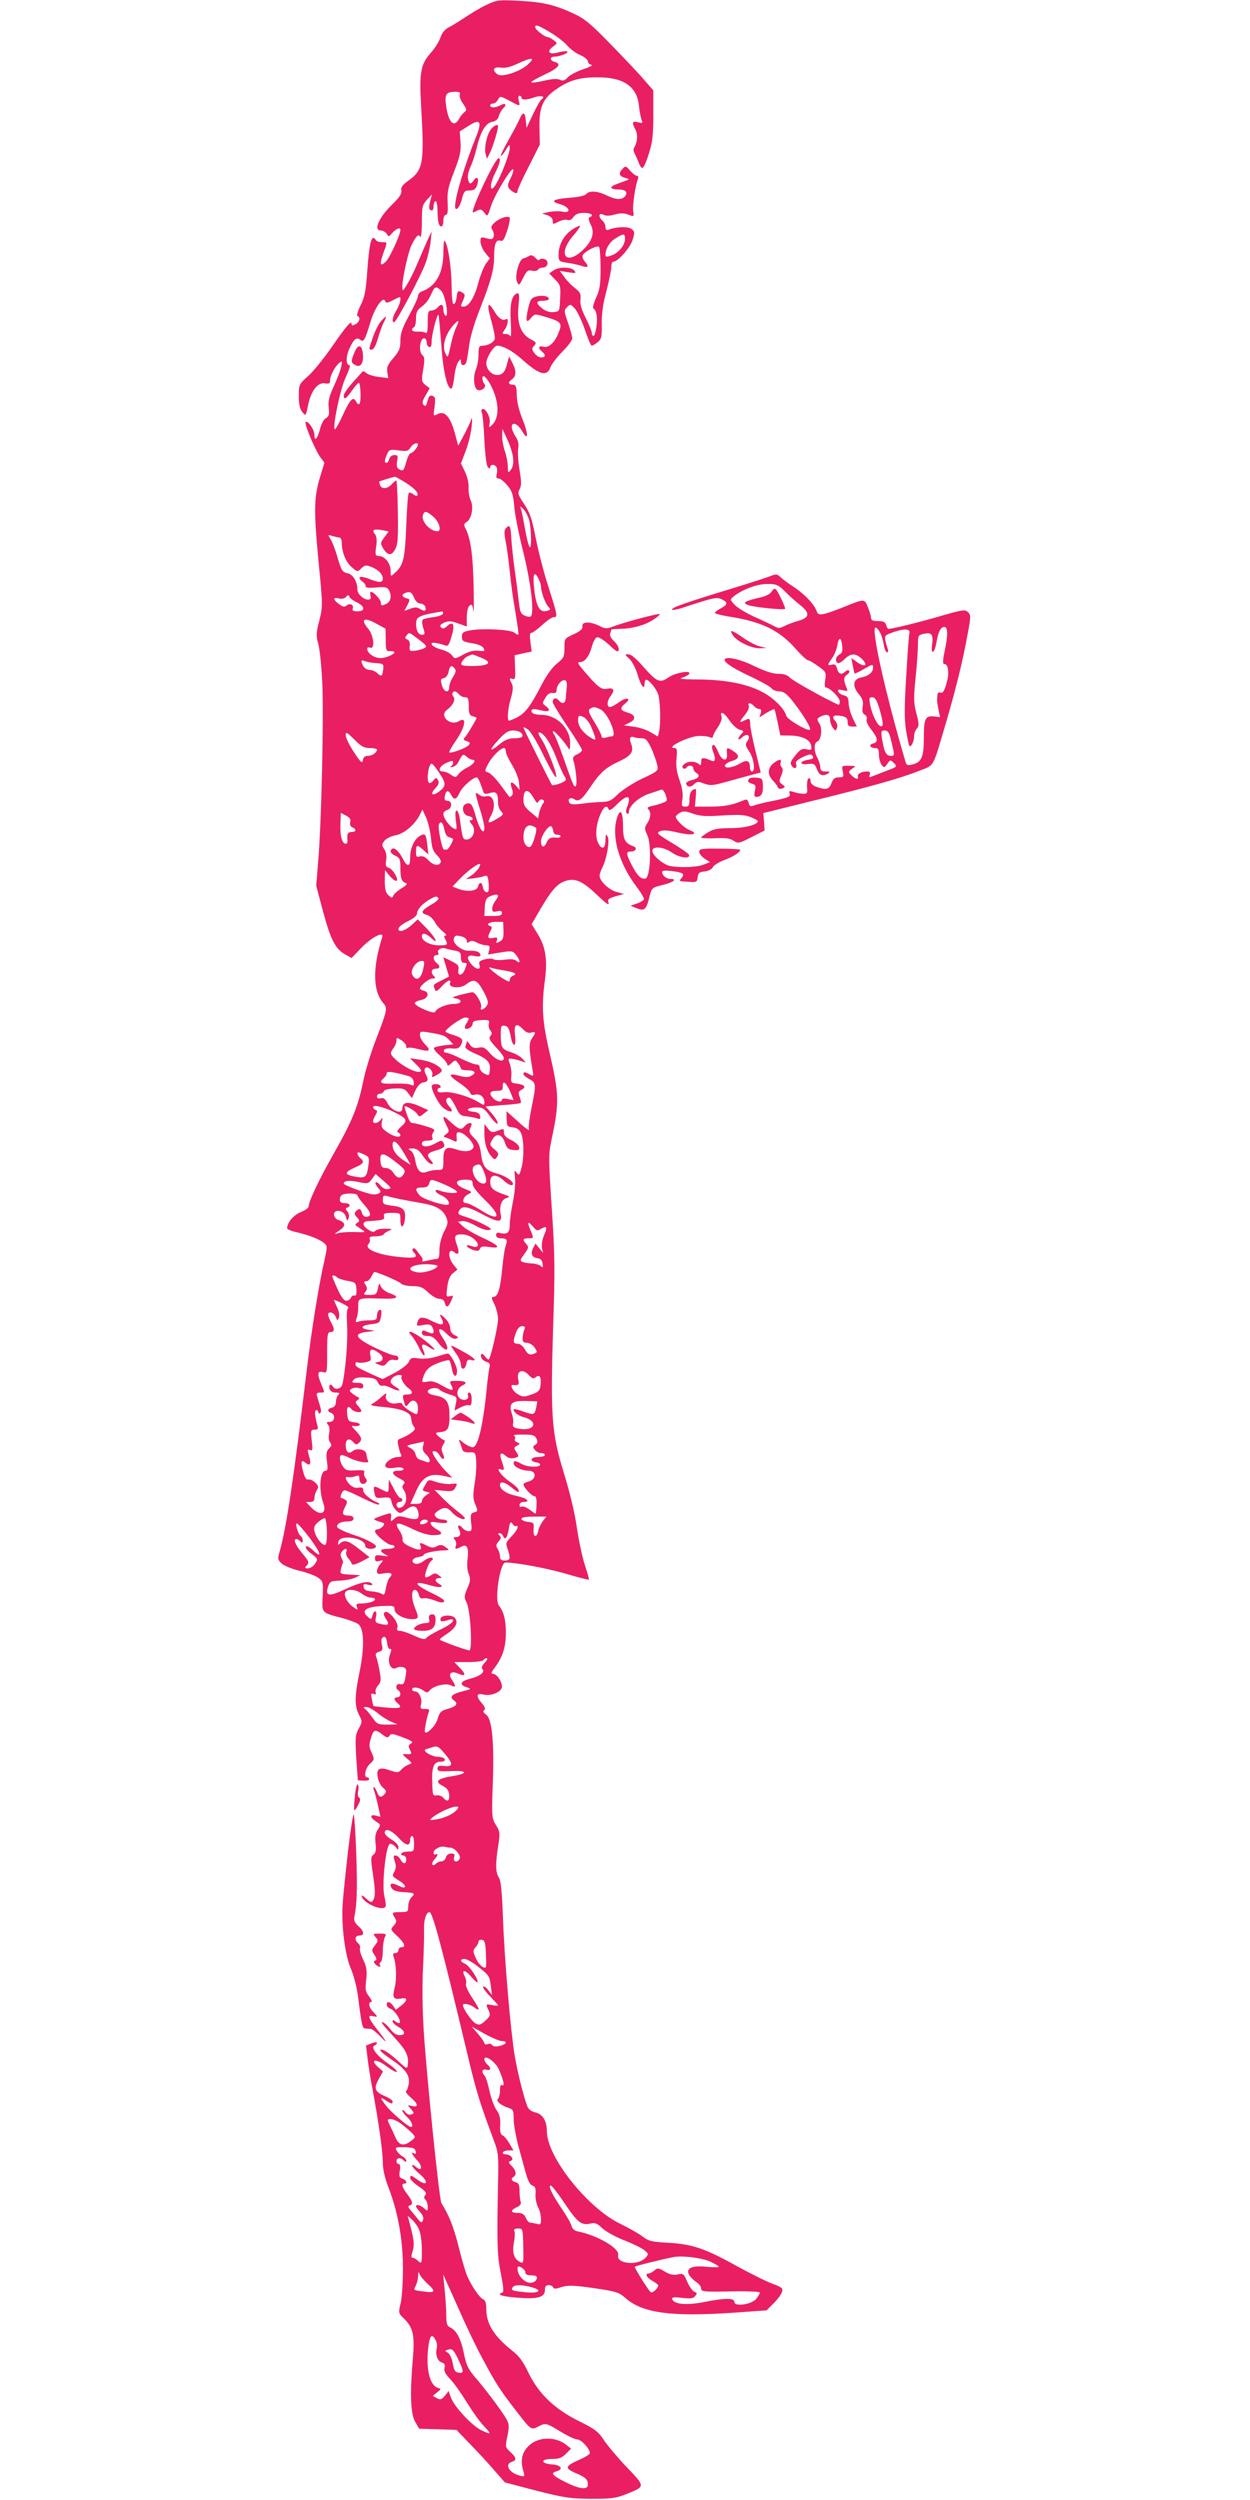 <?xml version="1.0" standalone="no"?>
<!DOCTYPE svg PUBLIC "-//W3C//DTD SVG 20010904//EN"
 "http://www.w3.org/TR/2001/REC-SVG-20010904/DTD/svg10.dtd">
<svg version="1.0" xmlns="http://www.w3.org/2000/svg"
 width="640pt" height="1280pt" viewBox="0 0 640 1280"
 preserveAspectRatio="xMidYMid meet">
<g transform="translate(0,1280) scale(0.1,-0.1)"
fill="#e91e63" stroke="none">
<path d="M2493 12776 c-29 -13 -78 -42 -110 -64 -32 -21 -71 -45 -87 -53 -18
-9 -33 -27 -41 -51 -7 -21 -29 -56 -48 -77 -53 -59 -61 -101 -51 -271 17 -295
12 -329 -65 -385 -31 -22 -40 -35 -36 -51 3 -15 -9 -34 -46 -70 -69 -67 -99
-134 -59 -134 10 0 24 -8 30 -17 9 -17 11 -16 29 5 19 21 41 30 41 15 0 -25
-55 -144 -75 -163 -30 -28 -33 -14 -10 50 19 53 19 50 -9 50 -14 0 -28 5 -31
10 -22 36 -34 -7 -45 -164 -7 -96 -13 -128 -34 -170 -14 -28 -21 -52 -16 -54
17 -6 11 -31 -10 -42 -15 -8 -20 -8 -20 1 0 21 -26 -9 -101 -117 -40 -58 -94
-125 -121 -149 -47 -42 -48 -44 -48 -103 0 -42 5 -66 18 -82 18 -22 18 -21 30
38 15 72 50 117 88 109 19 -3 24 0 24 15 0 24 24 70 46 89 16 13 17 11 11 -19
-4 -18 -21 -63 -38 -100 -24 -52 -30 -76 -26 -110 4 -34 1 -44 -14 -53 -11 -5
-24 -30 -30 -54 -13 -51 -29 -69 -29 -32 0 27 -34 76 -45 66 -8 -9 47 -140 75
-180 l21 -28 -20 -66 c-34 -109 -35 -174 -11 -431 23 -234 23 -238 5 -311 -17
-66 -17 -80 -5 -121 7 -26 16 -114 20 -197 8 -173 -4 -706 -20 -905 l-11 -135
35 -132 c39 -145 64 -193 114 -220 l32 -18 49 51 c53 55 118 89 108 56 -51
-160 -48 -280 8 -341 20 -23 16 -39 -43 -191 -24 -63 -52 -155 -62 -205 -27
-132 -57 -205 -150 -369 -79 -140 -129 -246 -130 -274 0 -7 -18 -19 -40 -28
-37 -15 -70 -54 -70 -83 0 -5 24 -15 53 -21 65 -16 116 -36 138 -56 16 -14 15
-20 -2 -97 -27 -118 -65 -354 -89 -557 -66 -551 -105 -812 -140 -930 -9 -31
-8 -37 14 -57 14 -11 55 -28 92 -36 37 -9 79 -25 93 -35 25 -18 26 -23 23 -95
-4 -86 -8 -83 98 -111 36 -9 74 -24 85 -32 29 -22 32 -118 6 -244 -26 -126
-26 -175 -3 -220 18 -34 17 -36 -1 -70 -18 -32 -19 -47 -13 -150 l8 -115 29
-2 c16 -1 29 2 29 7 0 6 -4 10 -10 10 -19 0 -10 47 14 69 24 22 24 24 9 57
-14 28 -14 40 -4 74 13 46 22 48 59 19 23 -17 28 -18 36 -6 8 12 16 11 60 -5
60 -23 65 -27 47 -37 -10 -7 -11 -13 -2 -30 12 -22 9 -24 -24 -22 -17 1 -16
-2 9 -23 27 -22 27 -24 9 -30 -11 -4 -28 -15 -38 -26 -15 -17 -20 -17 -56 -5
-56 20 -73 11 -65 -34 3 -20 15 -44 27 -54 17 -14 19 -20 9 -32 -18 -21 -29
-19 -40 10 -5 14 -12 25 -16 25 -3 0 -3 -8 1 -17 4 -10 13 -44 20 -76 l13 -59
-24 6 c-31 8 -31 -9 1 -30 25 -16 25 -18 9 -42 -12 -18 -15 -38 -11 -71 4 -34
1 -48 -11 -57 -14 -10 -14 -21 -4 -90 14 -94 15 -124 2 -144 -7 -12 -13 -11
-36 10 -16 15 -25 19 -22 10 11 -36 107 -77 122 -52 3 4 0 28 -6 53 -14 63 8
269 30 269 8 0 21 -8 28 -17 13 -17 13 -17 14 0 0 10 -15 27 -35 38 -19 12
-35 27 -35 35 0 27 35 14 72 -27 38 -41 58 -44 58 -8 0 10 5 19 10 19 6 0 10
-18 10 -40 0 -38 -2 -40 -29 -40 -17 0 -33 -4 -36 -10 -3 -5 1 -10 9 -10 9 0
16 -9 16 -20 0 -26 -16 -26 -30 0 -6 11 -17 20 -25 20 -11 0 -12 -6 -4 -29 7
-21 7 -36 0 -50 -15 -27 -15 -27 24 -51 42 -26 37 -47 -6 -24 -35 17 -49 11
-33 -14 8 -12 27 -18 63 -20 55 -3 59 -6 36 -28 -8 -9 -15 -29 -15 -45 0 -27
-2 -29 -40 -29 -44 0 -45 -2 -28 -30 10 -15 9 -22 -6 -39 -18 -20 -17 -21 18
-54 38 -36 46 -57 21 -57 -8 0 -15 -7 -15 -15 0 -8 -7 -15 -16 -15 -11 0 -14
-5 -9 -18 14 -37 17 -113 6 -158 -14 -53 -6 -64 35 -56 32 6 31 -11 -2 -37
l-27 -21 -14 20 c-16 23 -33 26 -33 6 0 -8 9 -18 20 -21 21 -7 56 -62 46 -72
-3 -3 -12 0 -21 7 -11 9 -15 9 -15 1 0 -7 13 -20 30 -29 36 -21 39 -42 5 -42
-15 0 -32 11 -46 30 -12 16 -29 32 -37 35 -18 7 -7 -7 70 -91 48 -53 62 -84
56 -125 -3 -23 -5 -23 -48 17 -49 45 -84 67 -93 58 -3 -4 21 -24 53 -46 75
-50 99 -82 93 -126 -3 -18 -9 -35 -14 -38 -5 -3 7 -19 26 -35 38 -33 39 -51 2
-41 -22 5 -22 5 -3 -16 17 -20 17 -22 2 -28 -11 -4 -22 1 -31 12 -8 11 -15 14
-15 8 0 -6 11 -21 25 -34 23 -21 34 -50 19 -50 -13 0 -98 72 -125 106 -35 45
-36 51 -4 30 29 -19 35 -20 35 -5 0 5 -15 16 -33 24 -58 24 -65 41 -39 88 l23
41 -28 25 c-43 40 -3 40 47 1 22 -17 45 -30 51 -28 6 2 -13 21 -43 42 -59 40
-93 86 -70 93 6 3 12 8 12 13 0 5 -13 4 -28 -2 l-28 -11 8 -66 c4 -36 15 -104
24 -151 31 -164 54 -326 54 -380 0 -37 10 -80 29 -130 48 -124 74 -266 74
-415 0 -71 -5 -152 -12 -179 -12 -48 -11 -50 18 -78 46 -45 55 -86 45 -202
-16 -180 -12 -286 12 -326 l20 -35 96 -3 95 -3 74 -77 c41 -42 97 -103 124
-135 l50 -57 160 -42 c142 -36 174 -41 280 -42 102 0 128 3 176 22 105 42 105
38 10 138 -46 48 -99 111 -118 139 -29 45 -46 58 -129 99 -125 62 -206 140
-258 247 -27 57 -48 86 -84 114 -92 73 -132 137 -132 210 0 32 -5 47 -15 52
-21 8 -68 79 -88 133 -9 25 -28 92 -42 149 -23 90 -47 151 -85 211 -11 18 -76
651 -91 890 -6 97 -8 227 -3 315 4 83 6 171 5 197 -2 46 11 88 28 88 16 0 63
-177 196 -735 44 -185 61 -240 132 -430 25 -66 26 -78 23 -220 -6 -308 -5
-369 14 -464 14 -70 16 -96 8 -99 -32 -10 -4 -20 76 -26 105 -9 142 2 142 39
0 18 5 25 19 25 11 0 21 -5 23 -11 3 -9 14 -9 42 1 33 10 59 10 165 -5 116
-17 129 -21 162 -50 88 -78 233 -98 556 -76 l168 12 37 37 c20 20 39 46 42 58
6 18 -1 24 -51 42 -32 12 -114 53 -183 91 -160 89 -229 112 -350 118 -83 5
-99 8 -130 32 -19 15 -71 44 -114 65 -169 82 -376 343 -376 474 0 53 -22 89
-61 97 -20 5 -34 16 -40 33 -19 51 -48 167 -63 252 -21 123 -54 505 -61 715
-5 130 -10 186 -21 202 -17 27 -18 70 -3 164 10 64 9 72 -12 105 -21 35 -22
42 -16 208 8 212 -3 334 -34 357 -15 11 -18 18 -10 23 8 5 4 17 -14 38 -29 34
-25 51 10 42 39 -10 95 14 95 40 0 28 -27 66 -46 66 -11 0 -9 8 10 33 40 53
56 104 56 178 0 66 -11 108 -36 139 -23 29 6 220 34 220 58 -1 201 -27 300
-55 68 -20 126 -35 127 -33 2 2 -7 35 -20 73 -13 39 -31 124 -41 190 -10 74
-36 182 -66 280 -64 207 -70 290 -56 750 10 301 9 371 -7 610 -17 260 -17 273
0 355 40 189 38 228 -15 457 -33 145 -38 222 -20 355 14 105 3 174 -40 241
l-28 45 40 69 c57 98 86 133 124 149 51 21 89 8 159 -57 64 -61 78 -70 69 -45
-4 11 7 18 38 27 l43 12 -37 10 c-39 9 -88 56 -88 83 0 8 6 27 14 42 23 45 39
139 27 159 -9 15 -10 11 -11 -19 0 -47 -22 -51 -40 -8 -14 35 -7 96 17 147 16
35 30 42 39 20 3 -10 17 -2 43 25 55 54 76 48 51 -16 -6 -16 -6 -27 0 -31 6
-4 10 0 10 9 0 29 51 75 103 92 29 9 57 19 63 21 7 2 16 -10 22 -27 10 -29 9
-32 -16 -41 -15 -6 -40 -13 -55 -16 -20 -4 -25 -9 -18 -16 16 -16 13 -44 -5
-72 -15 -23 -15 -28 0 -60 23 -48 16 -218 -9 -223 -23 -5 -43 15 -71 70 -29
57 -30 68 -5 68 27 0 36 19 14 27 -42 15 -53 34 -53 97 0 79 -13 102 -30 51
-31 -95 7 -233 99 -355 23 -30 40 -59 38 -65 -2 -5 -18 -15 -36 -21 l-33 -11
31 -13 c40 -16 50 -8 66 57 12 48 12 48 68 62 55 13 77 31 39 31 -20 0 -42 18
-42 35 0 8 16 9 50 5 58 -7 67 -14 50 -35 -15 -18 -16 -17 37 -20 39 -3 42 -1
45 23 2 22 9 28 35 30 19 2 37 11 43 22 5 10 31 26 57 36 46 17 83 40 83 53 0
3 -47 6 -105 6 -92 1 -105 -1 -105 -16 0 -9 12 -25 27 -35 l28 -18 -30 -12
c-32 -14 -123 -18 -174 -8 -36 8 -91 54 -91 78 0 26 60 20 100 -9 36 -26 95
-35 88 -12 -2 6 -42 34 -87 61 -76 46 -82 51 -62 60 16 7 42 5 89 -6 74 -18
115 -10 63 12 -29 11 -71 53 -71 69 0 3 9 12 20 19 17 10 29 10 68 -4 38 -13
68 -15 153 -9 84 5 114 3 143 -9 20 -8 36 -17 36 -20 0 -19 -67 -36 -139 -36
-63 0 -87 -4 -115 -21 -20 -12 -36 -24 -36 -27 0 -4 32 -5 70 -4 53 3 77 0 95
-12 24 -16 28 -15 93 18 l67 34 -3 45 -4 44 234 58 c307 75 465 119 558 156
88 35 72 7 145 254 49 167 85 313 110 452 16 85 16 94 1 109 -15 14 -26 13
-140 -20 -104 -31 -245 -65 -267 -66 -4 0 -9 9 -12 20 -4 15 -14 20 -41 20
-25 0 -36 4 -36 15 0 8 -7 33 -16 55 -19 46 -15 46 -129 0 -102 -40 -124 -44
-132 -23 -13 37 -56 84 -112 123 -33 21 -67 47 -76 56 -15 15 -21 16 -49 5
-17 -7 -112 -38 -211 -68 -223 -68 -295 -93 -295 -104 0 -4 21 -1 48 7 167 55
180 58 206 46 34 -15 33 -28 -4 -47 -16 -9 -30 -19 -30 -23 0 -4 36 -13 79
-20 160 -25 252 -70 333 -162 29 -33 58 -60 64 -60 6 0 30 -14 53 -31 41 -29
42 -32 36 -70 -4 -24 -3 -39 3 -39 20 0 72 -52 72 -72 0 -11 -4 -18 -8 -16
-58 25 -232 122 -246 137 -14 15 -31 21 -61 21 -28 0 -68 13 -124 40 -77 38
-151 52 -151 31 0 -15 52 -48 142 -89 45 -22 89 -46 97 -55 7 -10 26 -17 41
-17 22 0 38 -12 70 -52 49 -62 95 -137 87 -144 -10 -10 -115 51 -121 71 -10
37 -64 91 -123 122 -77 41 -187 63 -325 64 -94 1 -107 3 -80 11 17 6 32 15 32
21 0 16 -77 1 -110 -23 -41 -29 -58 -21 -125 55 -35 41 -64 65 -77 65 -20 0
-20 -1 4 -23 14 -13 33 -49 42 -80 17 -58 36 -83 36 -48 0 12 4 21 8 21 14 0
50 -43 61 -73 12 -30 15 -157 5 -195 l-6 -23 -37 22 c-20 12 -58 25 -86 28
l-50 7 28 14 c36 17 31 41 -11 52 -37 10 -40 23 -10 47 34 28 5 33 -32 6 -19
-14 -40 -25 -47 -25 -17 0 -16 30 2 54 24 32 19 46 -15 40 -31 -7 -48 6 -127
99 -25 30 -28 37 -14 37 25 0 47 28 61 78 6 24 18 46 26 49 8 3 33 -12 62 -38
38 -36 47 -41 50 -26 2 10 -8 29 -23 43 -16 15 -25 31 -21 40 3 9 6 18 6 20 0
2 19 4 43 4 63 1 127 18 170 46 22 14 37 27 35 30 -5 5 -178 -41 -234 -62 -37
-14 -45 -14 -70 -1 -50 26 -97 26 -92 0 2 -13 -10 -24 -44 -40 -48 -22 -48
-22 -48 -71 0 -44 -3 -51 -39 -80 -24 -19 -54 -61 -81 -114 -55 -106 -83 -142
-125 -162 -18 -9 -36 -16 -39 -16 -11 0 -6 62 10 116 11 39 12 58 5 73 -15 26
-14 31 4 25 12 -5 15 4 12 57 l-2 64 44 10 43 9 -6 48 c-5 34 -3 48 5 48 6 0
31 18 55 40 24 22 50 40 59 40 21 0 20 7 -25 149 -23 69 -52 182 -66 251 -20
103 -31 135 -60 179 -32 48 -35 56 -23 77 9 19 9 38 -1 98 -7 42 -10 91 -7
109 4 24 0 43 -14 63 -10 16 -19 37 -19 47 0 30 30 19 53 -20 33 -57 34 -18 1
64 -17 42 -28 88 -28 120 -1 41 -5 53 -17 53 -26 0 -30 12 -9 27 24 17 25 44
3 86 l-16 32 -10 -35 c-11 -45 -24 -60 -52 -60 -28 0 -55 29 -55 60 0 30 38
90 56 90 30 0 80 -28 129 -72 86 -77 126 -88 143 -39 6 16 33 52 61 80 28 28
51 59 51 69 0 9 -10 45 -22 80 -21 60 -21 63 -4 80 16 16 18 16 41 -10 12 -15
35 -63 50 -107 15 -45 30 -81 35 -81 4 0 18 8 30 18 20 16 22 27 21 93 -1 51
6 104 24 169 13 52 25 107 25 123 0 15 4 27 10 27 24 0 87 72 99 112 12 38 11
43 -6 56 -18 13 -76 12 -116 -4 -12 -4 -17 -1 -17 14 0 11 -7 25 -15 32 -23
19 -20 43 4 31 12 -7 31 -7 56 0 36 10 51 9 86 -5 13 -6 15 -1 11 24 -4 28 11
131 25 166 3 8 0 14 -6 14 -7 0 -22 12 -35 26 -21 25 -23 26 -39 9 -22 -22
-17 -38 14 -46 23 -6 23 -7 4 -14 -65 -23 -75 -28 -75 -36 0 -5 15 -9 34 -9
39 0 53 -14 36 -35 -17 -20 -47 -18 -95 5 -47 23 -88 25 -104 6 -7 -8 -39 -15
-80 -18 -88 -7 -108 -18 -55 -33 49 -13 63 -48 15 -39 -17 4 -47 3 -68 -1
l-38 -8 28 -9 c17 -6 27 -17 27 -29 0 -18 2 -19 29 -4 17 8 37 12 46 9 10 -4
22 1 31 15 11 15 26 21 55 21 36 0 53 -14 28 -22 -8 -3 -6 -14 5 -37 23 -43 8
-88 -45 -136 -82 -74 -122 -17 -50 71 23 27 41 52 41 56 0 5 -16 -2 -37 -15
-44 -28 -73 -79 -73 -129 0 -36 1 -37 48 -44 26 -4 58 -11 71 -16 32 -11 38
-3 16 22 -9 10 -15 25 -12 32 7 19 74 54 84 44 4 -4 8 -53 8 -109 0 -85 -4
-110 -23 -151 -12 -27 -19 -52 -14 -55 17 -12 22 -44 16 -92 -4 -27 -10 -49
-15 -49 -5 0 -9 7 -9 15 0 9 -14 43 -31 77 -22 43 -30 71 -27 95 3 28 -1 37
-28 58 -18 14 -43 39 -55 57 l-23 31 44 -7 c38 -6 42 -5 30 9 -16 19 -79 20
-107 0 l-21 -15 29 -30 c28 -28 30 -34 27 -97 -3 -68 -3 -68 -34 -71 -19 -2
-40 5 -57 18 -35 28 -34 40 3 40 17 0 30 4 30 9 0 15 -32 21 -64 13 -26 -7
-31 -15 -42 -62 -14 -64 -10 -79 15 -48 17 21 21 21 62 9 98 -29 101 -33 75
-94 -19 -45 -50 -70 -75 -62 -24 7 -28 -7 -6 -25 21 -17 19 -30 -4 -30 -11 0
-27 10 -35 22 -14 19 -14 24 -1 38 13 14 11 18 -20 34 -49 27 -70 84 -60 172
5 53 4 65 -7 62 -28 -10 -38 -51 -33 -143 3 -49 2 -84 -1 -77 -3 6 -15 12 -25
12 -19 0 -19 2 -5 22 17 24 22 63 7 54 -16 -11 -40 5 -60 40 -34 57 -40 38
-16 -47 13 -45 21 -88 18 -96 -7 -17 -36 -33 -62 -33 -18 0 -21 -6 -21 -45 0
-25 -6 -60 -14 -78 -15 -38 -10 -96 10 -104 20 -8 48 17 34 31 -5 5 -10 19
-10 30 1 36 48 -31 66 -93 19 -62 13 -116 -14 -144 -19 -19 -20 -19 -15 7 6
29 -22 80 -38 71 -5 -4 -6 -12 -2 -18 4 -7 10 -69 13 -140 4 -78 11 -132 18
-139 9 -9 12 -9 12 0 0 17 27 15 33 -2 3 -8 3 -24 0 -35 -4 -15 -1 -21 10 -21
9 0 29 -16 45 -36 24 -29 30 -47 35 -107 3 -40 24 -146 47 -237 39 -158 56
-307 38 -326 -5 -4 -19 -2 -32 4 -20 9 -24 20 -30 74 -4 34 -13 108 -21 163
-8 55 -15 126 -17 158 -3 64 -9 75 -28 52 -9 -10 -9 -27 -1 -67 6 -29 15 -98
21 -153 5 -55 18 -149 29 -210 10 -60 17 -112 15 -114 -2 -2 -11 2 -19 9 -20
17 -162 24 -225 13 -39 -7 -45 -12 -45 -33 0 -22 6 -26 50 -33 44 -7 64 -19
65 -38 0 -3 -14 -3 -32 -1 -21 3 -46 -3 -75 -19 -44 -24 -45 -24 -59 -4 -8 11
-33 24 -56 30 -49 12 -69 42 -22 32 16 -3 36 -8 45 -12 13 -5 19 5 31 47 18
60 9 81 -22 53 -15 -14 -23 -16 -32 -7 -8 8 -4 14 16 24 23 10 36 9 72 -4 l44
-16 0 48 c0 29 6 52 14 59 12 10 15 6 19 -26 3 -21 4 34 2 122 -3 158 -15 246
-40 296 -12 22 -11 27 5 37 25 16 36 76 20 110 -7 15 -12 44 -11 65 2 22 -6
55 -18 81 l-21 43 25 66 c14 37 27 93 30 124 4 42 2 51 -4 31 -5 -14 -22 -50
-37 -78 l-28 -52 -9 33 c-26 110 -57 151 -98 128 -21 -11 -21 -9 -14 39 5 40
4 50 -10 55 -10 4 -18 0 -21 -11 -3 -9 -8 -23 -10 -31 -3 -11 -8 -11 -16 -3
-8 8 -5 21 11 47 l21 37 -22 17 c-20 17 -21 22 -11 80 8 48 7 64 -4 72 -15 13
-17 57 -3 79 10 16 25 7 25 -17 0 -9 6 -18 13 -20 8 -3 12 7 12 29 0 34 28
143 35 136 2 -2 8 -69 14 -148 9 -137 30 -230 52 -230 4 0 11 27 15 60 3 33
13 68 20 77 13 17 13 17 14 1 0 -20 15 -24 26 -7 3 6 10 43 15 83 5 46 25 115
57 196 58 148 72 201 72 272 0 60 11 84 33 75 12 -4 20 9 35 56 11 34 15 64
10 65 -16 7 -53 -7 -76 -28 -18 -17 -20 -24 -10 -39 6 -10 8 -25 5 -34 -5 -13
-12 -14 -36 -7 -29 8 -31 7 -31 -18 1 -15 11 -40 24 -56 l24 -29 -20 -27 c-11
-15 -29 -61 -40 -101 -19 -73 -48 -119 -75 -119 -16 0 -16 2 -1 35 10 22 9 28
-3 36 -23 14 -28 11 -31 -23 -2 -17 -8 -33 -14 -35 -8 -3 -11 31 -12 104 -2
94 -19 204 -36 221 -3 3 -6 -26 -6 -64 -1 -104 -38 -170 -112 -197 -10 -4 -18
-14 -18 -23 0 -9 -20 -53 -45 -98 -35 -65 -45 -93 -45 -130 0 -40 -6 -54 -36
-89 -29 -34 -35 -48 -31 -73 l5 -30 -48 6 c-27 3 -56 12 -64 20 -9 7 -18 11
-19 9 -1 -2 -24 -27 -50 -56 -26 -29 -47 -59 -47 -68 0 -25 13 -17 42 25 15
22 31 40 35 40 5 0 8 -25 9 -55 1 -56 -7 -69 -24 -39 -14 26 -30 9 -68 -74
-19 -41 -37 -73 -40 -70 -12 13 28 207 56 266 16 34 25 62 20 62 -19 0 -20 42
-2 83 23 51 37 63 57 47 17 -14 24 -1 53 95 21 71 65 131 74 103 4 -10 10 -10
34 2 16 8 32 16 37 18 14 7 7 -34 -13 -66 -20 -33 -26 -62 -12 -62 11 0 141
244 162 306 11 31 22 79 25 107 l5 52 -19 -40 c-10 -22 -33 -74 -50 -115 -17
-41 -42 -93 -56 -115 -24 -39 -24 -39 -25 -12 0 42 30 177 47 212 25 49 35 58
44 43 5 -7 9 25 9 74 0 79 2 89 26 115 l26 28 -7 -25 c-11 -43 -10 -53 3 -57
7 -3 12 5 12 21 0 14 5 26 10 26 6 0 10 -22 10 -49 0 -27 3 -56 6 -65 10 -26
24 -18 24 14 0 17 5 30 13 30 9 0 11 18 9 63 -3 54 2 78 33 158 30 78 36 104
33 150 l-4 56 44 28 c62 40 72 24 37 -62 -56 -138 -105 -302 -105 -349 0 -32
25 -6 35 37 10 39 14 44 40 44 22 0 30 6 38 28 11 34 0 49 -17 24 -17 -23 -23
-22 -30 7 -3 13 2 39 13 62 10 21 24 64 31 94 20 85 46 130 80 136 19 4 30 14
34 29 3 13 13 31 22 40 21 20 12 30 -14 16 -26 -14 -52 -14 -52 -1 0 6 7 10
15 10 8 0 19 9 25 20 10 19 11 19 57 -5 57 -31 57 -31 49 0 -4 14 -2 25 4 25
5 0 10 -4 10 -10 0 -13 26 -13 67 2 31 11 59 4 36 -10 -6 -4 -26 -38 -44 -77
l-33 -70 -4 38 c-4 45 -15 47 -32 7 -7 -16 -32 -64 -56 -106 -24 -43 -42 -79
-40 -82 3 -2 14 11 25 29 19 31 21 32 21 11 0 -27 -44 -142 -71 -186 -31 -51
-35 -4 -5 56 26 52 32 78 19 78 -17 0 -133 -242 -133 -277 0 -2 10 1 22 8 18
10 24 8 38 -10 16 -22 16 -21 33 31 18 59 109 208 115 190 2 -6 -4 -24 -12
-41 -20 -38 -20 -51 2 -67 22 -17 32 -17 32 -1 0 6 25 63 57 124 l57 113 -2
87 c-2 107 18 151 92 200 62 42 114 57 201 57 134 2 205 -45 216 -142 3 -31
10 -66 14 -76 7 -17 5 -18 -18 -12 -31 7 -33 0 -13 -39 13 -25 10 -65 -9 -94
-3 -6 -1 -18 5 -28 5 -10 14 -30 20 -45 5 -16 14 -28 19 -28 6 0 21 33 33 73
19 59 23 95 23 198 l0 126 -47 54 c-25 30 -102 111 -170 181 -103 106 -134
132 -190 158 -97 45 -158 60 -283 66 -103 5 -113 4 -162 -20z m323 -141 c32
-19 73 -50 89 -69 17 -19 47 -41 68 -49 20 -9 37 -23 37 -31 0 -8 8 -16 18
-18 9 -2 -9 -12 -41 -22 -32 -11 -67 -29 -79 -41 -17 -18 -26 -21 -42 -13 -14
6 -42 4 -84 -6 -34 -8 -62 -11 -62 -7 0 4 32 22 70 40 71 33 87 54 50 64 -26
7 -26 27 -1 27 28 0 79 21 64 27 -6 2 -28 0 -47 -6 -45 -12 -59 4 -25 30 24
18 24 18 4 33 -11 9 -25 16 -31 16 -15 0 -64 39 -64 51 0 15 14 11 76 -26z
m-113 -165 c-42 -38 -136 -68 -157 -50 -28 22 -19 39 17 34 22 -4 49 2 87 20
74 34 93 33 53 -4z m-349 -155 c-3 -8 4 -29 17 -46 19 -28 20 -33 7 -43 -8 -6
-20 -21 -27 -33 -26 -50 -55 -21 -67 66 -8 59 0 71 48 71 20 0 26 -4 22 -15z
m846 -739 c0 -31 -33 -72 -70 -84 -24 -9 -30 -8 -30 3 0 31 21 66 52 85 42 26
48 25 48 -4z m-941 -265 c21 -21 41 -138 22 -127 -6 4 -11 18 -11 32 0 27 -12
31 -30 9 -7 -8 -21 -15 -31 -15 -17 0 -19 -8 -19 -61 0 -45 -3 -58 -12 -53 -7
5 -25 7 -40 6 -28 -2 -38 11 -18 23 6 3 10 24 10 45 0 31 6 43 29 60 17 11 38
38 47 60 20 45 26 48 53 21z m76 -188 c-8 -17 -21 -59 -28 -94 -14 -63 -14
-64 -27 -37 -17 35 -1 93 37 138 31 37 39 34 18 -7z m292 -667 c3 -27 -1 -48
-11 -61 -15 -19 -15 -18 -16 16 0 20 -7 56 -15 79 -8 23 -15 59 -14 79 l1 36
25 -54 c14 -30 28 -73 30 -95z m-487 67 c-1 -13 -27 -43 -37 -43 -6 0 -16 -20
-23 -45 -13 -47 -16 -50 -39 -36 -9 6 -12 19 -8 40 6 27 4 31 -14 31 -12 0
-23 -8 -26 -20 -3 -11 -9 -20 -14 -20 -12 0 -11 14 3 45 10 23 15 25 59 19 41
-6 49 -4 61 15 12 20 38 29 38 14z m-62 -195 c48 -31 69 -55 57 -66 -2 -3 -11
1 -20 8 -9 7 -19 10 -22 6 -4 -4 -10 -80 -13 -169 -7 -169 -14 -201 -59 -241
-21 -19 -21 -19 -21 11 0 38 -27 73 -58 76 -21 1 -22 5 -16 49 5 32 2 53 -6
63 -18 22 -7 28 35 21 l35 -7 -22 -30 c-21 -28 -21 -31 -6 -57 23 -38 44 -39
62 -3 13 24 15 61 13 190 -1 89 -5 161 -8 161 -3 0 -14 -9 -24 -20 -22 -24
-51 -26 -59 -4 -4 9 -5 18 -4 19 4 2 71 23 79 24 4 1 29 -14 57 -31z m632
-194 c5 -21 9 -64 9 -94 0 -74 -13 -48 -33 63 -8 48 -18 93 -22 100 -4 6 3 3
15 -9 12 -12 26 -39 31 -60z m-491 20 c29 -24 44 -74 21 -74 -40 0 -86 53 -74
85 8 21 18 19 53 -11z m-481 -106 c6 -1 12 -13 12 -27 0 -49 21 -100 51 -125
29 -25 30 -25 49 -6 16 16 24 18 47 9 38 -14 63 -38 63 -61 0 -22 -18 -23 -70
-2 -45 18 -66 11 -35 -13 11 -8 19 -19 17 -25 -2 -7 17 -9 53 -6 46 4 58 2 66
-13 15 -28 11 -57 -10 -69 -26 -13 -31 -13 -31 5 0 14 -37 55 -51 55 -4 0 -5
-9 -2 -20 4 -14 0 -20 -13 -20 -23 0 -54 29 -54 50 0 42 -22 79 -51 85 -26 6
-31 14 -50 78 -11 40 -28 83 -36 96 -15 23 -15 24 8 17 13 -4 30 -8 37 -8z
m1020 -213 c7 -14 12 -31 12 -38 0 -27 22 -87 36 -102 14 -14 14 -16 0 -21
-42 -16 -62 18 -72 121 -7 68 3 85 24 40z m1260 -62 c20 -21 54 -51 75 -68 55
-42 54 -66 -3 -83 -25 -7 -58 -19 -73 -27 -25 -13 -32 -13 -55 0 -15 8 -61 30
-102 48 -41 19 -86 46 -99 61 -24 26 -24 26 -5 42 45 36 120 64 172 64 48 0
56 -4 90 -37z m-1898 -33 c8 -19 20 -30 32 -30 10 0 21 -7 25 -15 8 -23 -2
-28 -26 -13 -16 10 -27 10 -51 1 l-30 -11 16 30 c14 28 14 30 -5 35 -23 6 -27
19 -8 26 25 11 35 6 47 -23z m-295 -23 c44 -21 47 -47 5 -47 -21 0 -28 4 -24
14 7 19 -14 30 -31 16 -11 -9 -20 -8 -39 7 -32 23 -33 37 -1 29 15 -4 29 -1
37 8 10 11 14 11 16 2 2 -7 18 -20 37 -29z m443 -59 c-3 -7 -25 -15 -51 -18
-25 -3 -49 -9 -53 -13 -4 -4 -3 -23 3 -42 10 -31 9 -35 -8 -35 -20 0 -33 32
-27 71 3 22 29 32 131 48 5 0 7 -5 5 -11z m-293 -135 c0 -54 2 -58 23 -57 29
1 28 -10 -3 -24 -35 -16 -66 -15 -93 4 -25 17 -31 47 -7 38 26 -11 19 63 -10
97 -40 48 -23 61 38 28 l51 -28 1 -58z m2532 36 c7 -13 15 -41 18 -61 3 -21
11 -38 17 -38 6 0 7 8 3 18 -3 9 -9 29 -12 43 -5 25 -1 28 46 44 54 18 83 15
77 -7 -2 -7 -10 -105 -16 -218 -10 -158 -10 -222 -1 -280 7 -41 14 -76 17 -79
8 -9 24 22 24 48 0 14 6 32 14 40 12 14 12 25 -2 78 -14 54 -15 77 -4 185 7
67 12 144 12 170 0 44 2 47 31 53 39 9 49 -4 41 -58 -7 -55 14 -41 23 16 9 53
22 77 40 77 19 0 19 -43 1 -127 -10 -49 -10 -63 0 -63 17 0 24 -39 15 -80 -14
-56 -23 -72 -37 -66 -9 4 -14 -2 -15 -17 -2 -28 -2 -26 6 -70 l8 -39 -32 4
c-44 4 -51 -12 -51 -113 0 -96 -12 -123 -62 -134 -20 -5 -27 -2 -31 12 -106
360 -181 699 -153 690 6 -2 16 -14 23 -28z m-2362 -34 c40 -30 43 -35 27 -44
-10 -5 -31 -11 -48 -13 -26 -3 -29 -1 -26 25 2 18 -3 29 -13 33 -12 5 -13 9
-4 20 15 18 12 19 64 -21z m2167 -31 c3 -27 0 -38 -14 -45 -19 -10 -24 -34 -9
-44 5 -3 21 6 35 20 32 32 58 32 90 0 33 -32 13 -44 -26 -15 l-29 21 7 -38 c4
-21 8 -40 10 -41 1 -2 23 8 48 23 43 25 46 26 46 7 0 -25 -22 -43 -62 -51 -41
-8 -45 -44 -11 -85 19 -23 24 -37 20 -63 -4 -24 -1 -35 10 -42 9 -5 14 -15 10
-24 -3 -9 6 -31 24 -53 34 -43 37 -64 9 -71 -24 -6 -16 -23 11 -23 15 0 19 -7
19 -33 0 -18 6 -41 13 -52 13 -17 15 -17 30 4 15 22 16 22 34 4 18 -18 17 -19
-37 -39 -30 -12 -64 -25 -74 -29 -16 -7 -18 -5 -13 8 5 13 1 17 -16 17 -26 0
-49 -13 -45 -26 6 -17 -12 -14 -31 5 -19 19 -19 20 2 35 21 15 21 15 -16 15
-38 1 -38 0 -32 -29 6 -27 4 -30 -20 -30 -21 0 -29 -7 -38 -30 -12 -32 -27
-36 -76 -19 -20 7 -31 18 -31 31 0 11 -5 16 -10 13 -6 -4 -9 -23 -8 -43 3 -34
1 -37 -22 -36 -14 1 -36 5 -49 10 -20 6 -23 4 -18 -9 6 -17 -6 -22 -118 -44
-27 -6 -58 -14 -68 -18 -14 -6 -20 -2 -24 14 -4 16 -10 20 -22 15 -62 -26 -96
-33 -170 -34 l-83 0 4 45 c2 25 2 45 1 45 -21 0 -33 -18 -33 -51 0 -33 -3 -39
-21 -39 -19 0 -21 4 -15 39 4 26 -1 57 -15 97 -15 43 -19 74 -15 112 4 42 2
52 -10 52 -50 0 70 60 124 62 20 1 45 -2 55 -6 10 -5 17 -4 17 2 0 6 11 28 25
48 15 22 23 45 19 56 -10 32 15 19 42 -22 15 -22 38 -43 51 -46 22 -6 23 -8 8
-23 -22 -25 -18 -37 5 -16 26 24 47 8 26 -20 -11 -16 -10 -23 10 -53 24 -35
33 -102 14 -102 -5 0 -10 8 -10 18 0 38 -15 45 -51 23 -38 -23 -83 -28 -77 -9
3 7 19 17 36 22 38 11 41 28 7 50 -33 22 -36 20 -33 -11 5 -46 -26 -41 -45 7
-9 23 -21 39 -26 36 -7 -5 -7 -15 -1 -32 16 -40 13 -57 -7 -49 -45 19 -53 18
-53 -6 0 -18 -3 -20 -12 -11 -7 7 -24 12 -39 12 -29 0 -57 -24 -40 -34 5 -4
12 -2 16 4 9 15 35 12 35 -5 0 -7 7 -18 16 -23 22 -13 10 -29 -27 -37 -16 -4
-28 -12 -26 -18 6 -18 24 -19 41 -2 14 14 21 15 51 3 31 -11 45 -10 103 6 37
10 94 26 127 35 l60 16 -27 110 c-15 61 -27 122 -27 138 -1 30 -4 32 -32 17
-26 -14 -24 -4 6 31 13 16 22 36 19 44 -8 19 10 19 26 0 7 -8 19 -15 27 -15
10 0 12 -6 8 -22 l-7 -21 36 23 c21 12 39 21 41 19 2 -2 9 -33 17 -69 l13 -65
46 -1 c63 0 106 -20 112 -51 4 -23 2 -25 -24 -19 -24 4 -32 -1 -57 -32 -26
-32 -28 -40 -17 -55 14 -19 29 -8 20 15 -3 8 11 20 36 32 34 16 43 16 50 5 6
-11 1 -15 -23 -19 -45 -7 -47 -27 -3 -22 32 4 37 1 48 -27 12 -32 30 -38 57
-21 12 8 9 10 -12 10 -22 0 -28 5 -28 23 -1 12 -7 33 -15 47 -18 32 -19 76 -1
83 21 8 28 67 11 93 -14 21 -13 24 4 34 32 17 51 12 51 -13 0 -13 6 -32 14
-43 14 -18 15 -18 21 -1 5 11 1 25 -9 36 -21 23 -8 33 33 25 24 -5 31 -12 31
-30 0 -19 5 -24 24 -24 l23 0 -20 41 c-11 23 -21 58 -22 77 -1 29 -5 37 -25
42 -13 3 -26 12 -28 19 -4 11 2 12 23 7 24 -6 27 -5 20 11 -17 42 -17 54 1 68
11 7 16 17 11 21 -4 4 -13 2 -19 -4 -19 -19 -35 -14 -42 14 -5 20 -12 25 -26
21 -25 -6 -25 -2 1 34 11 16 23 45 26 64 7 45 20 45 25 -1z m-1852 -60 c66
-26 47 -44 -46 -44 -56 0 -63 5 -41 32 10 13 19 18 44 27 2 1 21 -6 43 -15z
m-535 -29 c38 -3 40 -5 37 -32 -5 -37 -8 -39 -30 -20 -10 10 -28 17 -40 17
-12 0 -26 9 -32 19 -14 28 -13 34 8 26 9 -4 35 -9 57 -10z m403 -28 c8 -9 6
-21 -8 -42 -11 -17 -20 -40 -20 -52 0 -35 -28 -28 -38 10 -7 27 -6 32 10 35
12 2 21 15 25 33 6 32 15 36 31 16z m574 -93 c-2 -16 -4 -41 -5 -56 -2 -31
-18 -36 -37 -13 -14 16 -30 11 -30 -10 0 -7 34 -63 75 -124 41 -60 75 -115 75
-121 0 -6 -11 -16 -25 -22 -18 -8 -24 -17 -20 -29 13 -40 21 -119 14 -131 -9
-14 -12 -6 -66 147 -19 55 -40 106 -45 113 -6 7 -9 15 -6 18 5 5 53 -48 75
-82 10 -17 12 -14 12 20 2 76 -69 146 -147 146 -22 0 -44 5 -47 11 -12 19 5
23 45 12 43 -11 54 0 23 23 -17 12 -17 14 -1 41 11 19 24 27 37 25 15 -2 21 2
21 17 0 23 27 54 44 48 6 -2 10 -17 8 -33z m-552 -39 c7 -8 21 -15 31 -15 16
0 19 -8 19 -46 0 -37 4 -47 20 -51 11 -3 20 -7 20 -9 0 -6 -44 -80 -57 -96
-13 -14 -12 -17 7 -23 16 -5 19 -10 10 -20 -14 -16 -100 -47 -100 -36 0 5 15
31 33 57 50 72 59 128 17 102 -45 -28 -104 28 -61 58 30 22 45 52 32 68 -10
12 -5 26 9 26 4 0 13 -7 20 -15z m2153 -75 c20 -70 22 -93 5 -88 -17 5 -45 64
-53 111 -6 32 -5 37 11 37 14 0 23 -14 37 -60z m-1429 -2 c38 -17 89 -138 59
-138 -5 0 -18 -3 -30 -6 -15 -4 -23 -2 -23 6 0 7 -16 39 -36 72 -30 48 -34 62
-23 69 18 11 23 11 53 -3z m-52 -79 c9 -19 19 -45 23 -57 6 -21 5 -22 -12 -14
-42 23 -73 61 -73 91 0 27 2 30 23 22 12 -4 29 -23 39 -42z m-237 -161 c33
-67 61 -115 63 -106 4 21 -52 161 -79 199 -11 16 -15 29 -9 29 22 0 57 -51 85
-122 15 -40 34 -84 42 -97 13 -20 13 -25 2 -32 -17 -11 -59 -23 -63 -18 -6 7
-146 289 -146 294 0 3 10 -1 23 -10 13 -8 49 -68 82 -137z m-891 42 c20 0 36
-4 36 -8 0 -15 -24 -32 -46 -32 -16 0 -24 -7 -26 -22 -3 -19 -10 -13 -46 41
-23 35 -42 74 -42 86 0 20 5 17 44 -21 35 -36 50 -44 80 -44z m775 77 c15 -19
4 -27 -38 -27 -26 0 -47 -9 -74 -31 -53 -44 -55 -31 -4 24 33 36 50 47 74 47
17 0 36 -6 42 -13z m1890 -24 c23 -93 23 -93 1 -93 -23 0 -34 22 -44 88 -6 37
-4 42 13 42 15 0 23 -10 30 -37z m-1273 -3 c21 0 29 -10 49 -52 13 -29 26 -67
30 -84 6 -31 5 -32 -78 -71 -46 -22 -101 -58 -123 -79 -33 -33 -45 -39 -84
-40 -25 -1 -70 -4 -101 -9 -39 -5 -58 -4 -63 4 -12 19 3 32 24 19 23 -15 39
-3 82 61 50 75 80 101 144 131 66 30 81 51 65 93 -11 28 -4 40 17 32 7 -3 25
-5 38 -5z m-696 -68 c0 -10 14 -40 31 -67 17 -28 34 -68 36 -90 l4 -40 -19 22
c-24 27 -34 20 -21 -15 6 -17 6 -29 0 -35 -6 -6 -12 -9 -14 -6 -2 2 -22 30
-45 61 -23 31 -51 59 -62 63 -20 6 -20 6 0 45 19 36 63 80 81 80 5 0 9 -8 9
-18z m-171 -42 c22 0 6 -24 -27 -40 -17 -8 -38 -24 -45 -34 -13 -18 -15 -18
-38 -3 -13 10 -32 17 -42 17 -29 0 -16 30 21 45 27 12 32 12 32 0 0 -7 -6 -16
-12 -19 -7 -3 -4 -5 7 -3 11 1 24 11 30 22 23 45 26 47 44 31 10 -9 23 -16 30
-16z m-170 -67 c36 -55 36 -68 -1 -96 -35 -26 -48 -14 -19 17 17 18 20 29 14
41 -9 15 -11 15 -22 1 -20 -24 -31 -19 -31 12 0 36 10 72 20 72 5 0 22 -21 39
-47z m209 -50 c6 -16 13 -36 16 -45 4 -14 11 -15 35 -8 33 9 41 0 41 -50 0
-16 7 -36 16 -44 14 -14 12 -18 -18 -36 -51 -31 -56 -28 -33 16 27 51 12 107
-25 97 -11 -3 -27 0 -35 7 -9 7 -17 11 -19 9 -2 -2 7 -37 20 -78 13 -40 24
-85 24 -99 0 -42 -25 -9 -44 58 -18 64 -25 73 -51 64 -25 -10 -16 -58 13 -62
22 -3 32 -22 10 -22 -6 0 -3 -9 7 -20 24 -26 10 -73 -22 -78 -23 -3 -25 3 -38
101 -3 26 -11 47 -17 47 -7 0 -8 -17 -4 -51 6 -47 6 -50 -12 -40 -23 12 -52
54 -52 74 0 8 9 17 20 20 26 7 27 47 1 47 -14 0 -17 6 -13 25 5 30 18 32 32 5
15 -29 27 -25 45 15 15 29 66 74 86 75 4 0 11 -12 17 -27z m269 -70 c9 -16 19
-30 21 -33 1 -2 7 2 11 9 5 7 14 10 20 6 9 -5 9 -10 0 -21 -6 -8 -14 -28 -18
-44 l-6 -30 -37 31 c-30 24 -38 38 -38 63 0 54 20 61 47 19z m-520 -217 c4
-47 11 -66 30 -84 13 -13 22 -29 20 -35 -7 -23 -38 -19 -63 8 -17 18 -30 24
-44 20 -17 -5 -20 -2 -20 24 0 37 6 38 38 9 l25 -23 -5 48 c-7 57 -10 62 -37
48 -29 -16 -51 -63 -51 -111 0 -47 -13 -52 -35 -11 -19 38 -44 63 -56 56 -16
-11 -10 -25 16 -37 22 -10 25 -18 25 -62 0 -54 6 -70 29 -78 9 -2 1 -12 -23
-26 -20 -12 -39 -29 -42 -37 -6 -14 -8 -14 -25 1 -14 13 -19 31 -19 73 l1 56
22 -27 c13 -16 28 -28 35 -28 19 0 -16 61 -38 67 -15 4 -17 12 -13 39 4 21 0
42 -10 57 -13 20 -13 25 2 43 9 11 34 23 55 27 43 7 97 52 124 102 l15 30 20
-44 c10 -24 21 -72 24 -105z m-414 84 c-3 -12 1 -22 11 -26 22 -9 20 -24 -4
-24 -20 0 -24 -9 -21 -42 1 -10 -2 -18 -8 -18 -19 0 -30 36 -28 97 l2 61 27
-14 c19 -10 25 -19 21 -34z m482 -36 c4 -24 13 -38 26 -41 10 -3 19 -7 19 -9
0 -12 -25 -54 -32 -54 -4 0 -11 0 -15 0 -9 -1 -32 111 -26 128 9 22 21 12 28
-24z m470 6 c5 -8 -11 -69 -24 -89 -14 -22 -41 5 -41 41 0 43 16 67 40 61 11
-3 22 -9 25 -13z m87 -12 c2 -15 9 -22 21 -22 9 1 17 -3 17 -8 0 -5 -8 -8 -17
-7 -34 3 -44 -1 -55 -26 -13 -29 -28 -24 -28 9 0 24 34 76 50 76 5 0 10 -10
12 -22z m-383 -196 c-7 -10 -24 -27 -38 -36 l-26 -17 40 4 c22 3 47 8 56 12
14 5 18 -2 21 -40 2 -36 0 -45 -12 -43 -8 2 -16 13 -18 26 -4 27 -18 29 -25 2
-6 -23 -56 -28 -103 -10 l-27 11 39 41 c39 40 95 81 102 74 2 -2 -2 -13 -9
-24z m101 -139 c0 -5 -7 -17 -15 -27 -8 -11 -15 -28 -15 -39 0 -15 5 -18 25
-13 18 5 25 2 25 -9 0 -11 -11 -15 -45 -15 l-45 0 2 44 c2 34 7 47 23 55 25
12 45 14 45 4z m-305 -12 c3 -5 -14 -20 -37 -33 -50 -28 -57 -43 -24 -52 14
-3 32 -19 41 -35 8 -16 27 -38 42 -50 15 -11 22 -21 15 -21 -9 0 -10 -5 -2
-19 15 -29 13 -31 -33 -31 -45 0 -87 22 -87 46 0 20 20 17 47 -8 42 -40 24 1
-22 48 l-46 47 -27 -25 c-35 -33 -72 -45 -72 -24 0 9 20 26 48 39 27 13 47 29
47 38 0 21 23 48 60 71 34 20 41 22 50 9z m333 -166 c1 -36 -2 -47 -20 -56
-18 -10 -20 -9 -14 6 5 14 2 17 -19 13 -28 -6 -31 3 -14 35 9 16 9 22 0 25
-25 8 -9 22 27 22 l38 0 2 -45z m-210 -31 c12 -4 22 -13 22 -21 0 -11 3 -13
13 -5 8 7 19 6 37 -3 14 -8 35 -14 48 -15 18 0 21 -4 17 -23 l-6 -24 62 10
c59 10 63 9 81 -12 22 -28 24 -49 3 -31 -10 9 -31 11 -62 6 -25 -3 -51 -2 -57
3 -6 4 -26 4 -44 -1 -27 -7 -32 -13 -27 -28 9 -30 -19 -25 -44 6 -26 33 -18
47 20 39 17 -4 29 -2 29 4 0 16 -22 25 -56 23 -38 -3 -90 38 -80 63 6 17 11
18 44 9z m-40 -71 c27 -5 32 -10 32 -34 0 -19 5 -29 15 -29 18 0 18 -1 5 -34
-13 -34 -39 -35 -33 -2 4 21 -2 28 -36 45 -23 12 -41 20 -41 19 0 -2 7 -24 15
-51 l14 -47 -39 -20 c-44 -22 -43 -21 -34 -45 6 -14 11 -12 35 14 29 32 52 41
43 17 -9 -24 54 -29 83 -6 40 31 55 25 88 -35 23 -43 27 -59 19 -72 -14 -22
-39 -31 -31 -11 7 19 -28 78 -45 78 -7 -1 -35 -7 -63 -14 -39 -11 -44 -14 -26
-17 41 -6 38 -29 -4 -29 -38 0 -91 -22 -97 -41 -5 -14 -109 31 -104 46 1 6 16
12 32 15 35 6 46 39 15 47 -12 3 -21 8 -21 11 0 15 46 52 64 52 15 0 17 3 8
12 -18 18 -14 38 8 38 24 0 26 13 5 30 -20 16 -19 40 1 40 8 0 12 5 8 11 -9
14 16 31 36 23 8 -3 30 -8 48 -11z m-162 -98 c-11 -49 -37 -61 -55 -26 -13 23
20 71 48 71 15 0 16 -5 7 -45z m417 -4 c54 -9 68 -18 43 -27 -9 -3 -16 -13
-16 -21 0 -12 -5 -11 -30 4 -17 9 -43 28 -58 41 -21 18 -22 22 -7 17 11 -4 41
-10 68 -14z m-183 -246 c0 -3 -5 -14 -12 -25 -7 -10 -10 -22 -7 -25 11 -10 39
7 39 24 0 12 11 16 44 18 39 2 43 0 39 -18 -3 -10 0 -26 7 -34 10 -12 10 -18
1 -29 -10 -12 -4 -23 28 -58 23 -23 41 -49 41 -55 0 -25 -39 -12 -70 23 -26
30 -36 35 -60 30 -23 -4 -33 0 -45 17 -8 12 -15 19 -15 15 0 -3 -3 -14 -6 -22
-5 -12 7 -22 48 -40 66 -29 80 -46 76 -85 -3 -29 -4 -30 -28 -18 -14 7 -24 21
-24 30 1 11 -6 17 -17 17 -11 0 -46 14 -79 30 -33 17 -67 30 -76 30 -8 0 -14
6 -11 13 2 7 18 11 40 9 28 -3 38 1 47 18 15 27 7 37 -40 51 -22 7 -40 15 -39
18 1 13 82 71 100 71 10 0 19 -2 19 -5z m214 -87 c11 -65 31 -63 23 2 -7 57 7
66 42 29 13 -14 27 -20 40 -16 25 6 26 3 5 -29 -17 -25 -16 -52 2 -158 7 -37
6 -38 -14 -27 -25 14 -32 14 -32 1 0 -5 14 -16 30 -25 36 -18 36 -28 11 -149
-10 -50 -16 -97 -13 -105 5 -16 -15 -1 -84 62 l-31 28 1 -40 c1 -37 3 -40 31
-43 20 -2 34 -11 42 -28 16 -31 17 -131 2 -183 -10 -36 -12 -37 -24 -21 -11
16 -12 13 -8 -27 3 -25 -2 -80 -11 -123 -9 -43 -16 -95 -16 -116 0 -41 -13
-52 -49 -43 -15 4 -21 1 -21 -11 0 -10 9 -16 23 -16 32 0 37 -8 27 -36 -6 -14
-14 -69 -19 -123 -10 -103 -22 -141 -45 -141 -11 0 -10 -8 5 -37 10 -21 19
-55 19 -77 0 -35 -36 -193 -47 -206 -3 -3 -11 4 -19 14 -15 22 -28 17 -19 -7
4 -8 15 -17 27 -20 13 -4 18 -11 15 -24 -3 -10 -8 -47 -12 -83 -20 -213 -47
-330 -75 -330 -10 0 -30 10 -46 22 -26 21 -27 21 -20 3 5 -11 10 -27 13 -36 3
-12 15 -16 36 -15 31 1 32 -1 35 -44 2 -25 -1 -77 -8 -116 -9 -60 -9 -78 4
-107 13 -33 13 -35 -6 -40 -18 -5 -20 -12 -16 -51 5 -39 3 -46 -12 -46 -10 0
-23 7 -30 15 -18 22 -32 18 -20 -5 13 -24 6 -40 -17 -40 -12 0 -13 -3 -4 -14
6 -7 9 -21 5 -30 -7 -19 0 -20 28 -5 29 16 39 -5 32 -63 -4 -29 -2 -59 6 -77
10 -25 9 -36 -7 -73 -17 -39 -18 -46 -4 -73 20 -40 31 -245 14 -245 -13 0
-144 47 -151 55 -2 2 14 16 37 30 45 30 59 58 40 81 -16 19 -74 15 -74 -6 0
-14 5 -15 49 -2 13 3 17 1 14 -9 -2 -8 -32 -28 -67 -44 -34 -17 -66 -36 -70
-43 -5 -8 -22 -4 -60 13 -29 14 -62 25 -73 25 -15 0 -18 5 -13 19 7 25 -46 88
-64 77 -9 -6 -8 -14 4 -33 21 -31 15 -37 -25 -28 -28 6 -31 10 -25 36 8 34
-10 40 -18 7 -6 -21 -7 -22 -27 -3 -32 29 -5 48 75 52 59 3 65 1 65 -17 0 -24
47 -50 90 -50 34 0 36 6 15 57 -19 45 -20 93 -1 93 8 0 17 -11 20 -24 4 -17
11 -23 24 -19 11 2 36 -3 57 -11 25 -11 42 -13 48 -7 7 7 -14 21 -57 42 -97
46 -106 69 -17 43 52 -16 82 -11 48 7 -22 13 -22 29 1 29 16 1 16 2 -2 15 -16
12 -21 12 -40 -1 -13 -8 -25 -12 -28 -9 -8 8 17 76 32 85 8 5 9 10 1 14 -6 4
-24 -3 -40 -15 -17 -13 -36 -19 -46 -15 -24 9 -13 30 18 34 15 2 27 7 27 12 0
8 57 21 104 22 27 1 28 2 11 14 -22 17 -30 17 -54 5 -12 -7 -26 -5 -45 5 -35
18 -40 18 -33 -1 10 -23 -6 -25 -52 -5 -30 14 -41 25 -40 37 2 10 -5 30 -15
45 -30 45 -15 49 59 13 46 -23 85 -35 113 -35 47 0 54 10 18 30 -14 7 -27 19
-30 27 -5 12 3 13 39 7 30 -4 45 -3 45 5 0 6 -11 11 -24 11 -13 0 -29 6 -35
14 -10 11 -7 17 11 30 31 22 49 20 73 -8 20 -24 65 -44 65 -29 0 4 -18 21 -40
37 -21 16 -56 47 -77 69 l-38 39 48 -5 c39 -4 49 -1 57 14 14 25 14 25 -23 21
-17 -2 -50 3 -73 10 -40 14 -41 14 -57 -15 -16 -28 -16 -29 3 -34 l21 -6 -21
-14 c-11 -8 -20 -21 -20 -29 0 -9 -10 -14 -29 -14 l-30 0 27 60 c33 77 69 99
141 84 l47 -10 -36 36 c-19 20 -43 51 -53 68 -16 27 -16 32 -3 32 8 0 20 -9
26 -20 16 -30 32 -24 18 6 -9 20 -9 30 1 47 10 15 11 22 2 25 -6 2 -19 11 -28
20 -16 16 -15 17 15 20 37 4 45 22 43 95 -1 61 -19 83 -72 92 -22 4 -39 12
-39 20 0 17 47 25 60 10 5 -6 28 -17 50 -24 40 -12 41 -13 34 -47 l-7 -36 31
16 c17 9 37 14 44 11 9 -4 13 5 13 30 0 21 -5 35 -12 35 -7 0 -10 -7 -7 -15 8
-20 -22 -31 -42 -14 -21 17 -14 51 13 65 30 14 19 24 -29 24 -36 0 -38 -1 -28
-21 18 -32 6 -33 -45 -4 -34 20 -54 26 -76 21 -28 -5 -30 -4 -24 17 13 43 33
62 80 79 26 10 51 16 55 13 4 -2 10 -23 14 -45 7 -42 26 -47 26 -7 0 24 -35
87 -47 87 -5 0 -30 -7 -58 -16 -30 -9 -66 -13 -91 -9 -36 5 -42 3 -51 -18 -6
-13 -38 -38 -72 -56 l-62 -32 -47 21 c-87 40 -92 43 -92 57 0 8 5 11 10 8 6
-4 24 -3 41 0 28 6 31 10 25 36 -6 33 7 38 42 13 28 -20 28 -42 0 -47 -23 -4
-23 -4 2 -14 21 -9 28 -8 41 9 11 14 23 19 38 15 14 -3 21 0 21 9 0 8 -9 14
-20 14 -11 0 -58 19 -105 42 -98 49 -107 70 -35 79 45 5 45 5 10 10 -49 6 -44
23 10 29 43 5 45 7 51 42 4 27 2 35 -8 31 -7 -3 -13 -16 -13 -29 0 -21 -5 -24
-39 -24 -22 0 -47 -3 -56 -7 -15 -5 -16 -2 -9 18 5 13 9 41 8 62 0 42 0 42
124 38 78 -3 93 8 36 28 -19 7 -39 22 -44 34 -8 20 -9 20 -15 -10 -7 -30 -11
-33 -42 -33 -31 0 -34 2 -22 16 10 12 10 20 1 35 -10 15 -9 19 3 19 8 0 20 10
26 23 6 12 13 23 14 24 4 6 131 -48 140 -60 6 -6 31 -12 57 -12 40 0 53 -6 81
-33 18 -17 43 -32 56 -32 14 0 25 -7 28 -20 7 -27 17 -25 31 5 15 33 15 34 -6
28 -17 -4 -18 0 -12 48 5 37 14 58 29 70 l23 19 -21 26 c-31 39 -26 89 6 62
20 -17 27 -3 14 33 -18 51 -15 59 23 59 22 0 45 -9 62 -23 33 -28 25 -51 -11
-37 -14 5 -25 6 -25 1 0 -5 14 -14 30 -20 25 -8 32 -7 37 5 5 13 15 14 50 9
63 -9 48 9 -41 50 -39 18 -82 43 -96 56 l-25 24 22 3 c12 2 42 -9 67 -23 25
-15 56 -25 68 -23 19 3 15 8 -27 30 -27 14 -69 31 -92 38 -37 11 -41 15 -32
31 14 27 40 24 115 -16 84 -45 106 -46 98 -5 -9 43 3 78 29 86 20 6 18 8 -17
20 -53 19 -66 32 -66 65 0 38 33 39 71 3 15 -14 33 -24 40 -22 23 8 -28 47
-75 59 -58 15 -75 35 -83 100 -5 41 -13 61 -36 83 -25 25 -27 33 -18 53 8 18
8 23 -3 23 -7 0 -19 -7 -26 -15 -20 -24 -28 -21 -86 32 -28 26 -31 15 -8 -29
15 -29 15 -32 -1 -44 -17 -13 -17 -14 1 -19 10 -4 27 -11 37 -16 15 -8 17 -6
15 18 -2 23 0 27 17 25 27 -5 76 -59 69 -76 -8 -22 -43 -26 -88 -11 -53 18
-66 7 -66 -56 0 -48 -1 -49 -29 -49 -16 0 -41 -4 -55 -10 -33 -12 -51 6 -60
59 -3 22 -14 45 -24 50 -15 9 -13 10 10 11 19 0 33 -9 49 -32 24 -35 38 -48
53 -48 5 0 2 8 -7 18 -25 28 -21 38 23 51 45 13 52 21 40 41 -8 13 -13 12 -39
-3 -36 -21 -71 -22 -71 -2 0 10 10 15 30 15 22 0 28 4 24 15 -4 8 -1 22 6 30
9 11 3 16 -41 29 -29 9 -59 16 -66 16 -13 0 -21 15 -38 68 -7 23 -6 23 24 8
16 -9 34 -23 39 -32 7 -13 11 -13 32 4 l23 18 -52 23 c-54 23 -81 18 -81 -15
0 -32 -56 -12 -76 28 -11 22 -21 29 -35 25 -12 -3 -19 0 -19 9 0 8 7 14 15 14
9 0 18 6 20 13 3 7 26 13 55 14 42 2 52 -1 69 -23 l20 -26 18 39 c12 25 26 39
41 41 25 4 27 14 11 44 -7 13 -7 24 -1 30 13 13 43 -18 35 -37 -4 -13 0 -12
25 2 24 14 28 21 20 31 -19 22 -60 40 -111 47 l-48 7 33 -33 c27 -27 30 -34
16 -37 -21 -4 -85 28 -120 61 -32 30 -33 35 -13 61 8 11 15 28 15 38 0 17 1
17 25 2 14 -9 25 -23 25 -31 0 -8 4 -12 9 -8 5 3 30 0 55 -7 56 -15 65 -8 32
25 -14 15 -26 35 -26 47 0 19 4 20 38 15 81 -13 90 -17 111 -39 l22 -23 -46
-5 c-25 -3 -49 -9 -53 -13 -4 -4 10 -22 31 -40 20 -17 37 -38 37 -45 0 -9 7
-7 21 6 20 18 21 18 35 -1 8 -10 14 -22 14 -27 0 -4 16 -8 35 -8 38 0 46 -14
16 -29 -12 -7 -31 -7 -55 0 -61 17 -64 5 -9 -32 29 -19 55 -42 59 -52 4 -12
12 -16 25 -12 24 8 49 -11 49 -37 0 -19 0 -19 -32 0 -50 30 -135 54 -174 50
-23 -3 -34 0 -34 9 0 7 5 13 11 13 5 0 7 5 4 10 -9 14 -45 12 -45 -2 1 -26 39
-96 61 -112 37 -26 57 -20 30 8 -22 23 -22 46 0 46 5 0 19 -21 32 -47 18 -39
27 -47 52 -48 17 -2 41 -6 54 -10 19 -7 22 -5 19 11 -2 13 -13 20 -36 22 -44
4 -30 22 17 22 33 0 41 -5 71 -47 19 -26 36 -41 38 -35 2 7 -11 29 -29 50
l-33 37 88 7 c48 3 90 8 92 11 3 2 0 16 -5 30 -9 23 -7 28 10 38 26 13 14 26
-26 31 -28 3 -30 6 -27 38 2 20 -2 48 -8 64 -10 27 -9 28 17 24 16 -3 37 -9
48 -13 20 -8 20 -8 1 13 -10 12 -35 26 -55 33 -51 16 -56 23 -57 85 0 50 1 55
20 52 16 -2 23 -14 30 -50z m-524 -207 c16 -4 26 -15 28 -30 3 -20 1 -22 -15
-15 -10 5 -48 7 -85 6 -68 -3 -81 4 -53 28 8 7 15 18 15 25 0 12 30 8 110 -14z
m522 -80 l18 -44 -30 6 c-17 4 -30 2 -30 -3 0 -15 -27 -12 -44 6 -25 25 -19
39 17 39 27 0 32 4 31 23 -1 34 17 21 38 -27z m-590 -107 c62 -31 67 -42 32
-72 -18 -16 -24 -27 -16 -30 6 -2 12 -8 12 -13 0 -16 -33 -10 -67 14 -28 19
-32 26 -28 52 5 25 4 27 -5 13 -12 -19 -40 -25 -40 -8 0 6 6 20 13 31 10 17
10 23 0 26 -7 3 -13 9 -13 15 0 14 56 0 112 -28z m50 -214 l31 -54 -29 18
c-42 26 -64 55 -64 83 0 36 25 17 62 -47z m-206 -2 c24 -11 26 -16 20 -57 -8
-58 -15 -65 -65 -56 -58 10 -60 22 -7 46 49 21 54 30 31 49 -14 12 -20 30 -10
30 2 0 16 -5 31 -12z m162 -39 c46 -36 50 -42 39 -60 -16 -26 -33 -24 -53 6
-9 15 -26 25 -39 25 -19 0 -24 6 -27 35 -5 48 15 46 80 -6z m448 -44 c18 -44
18 -65 -1 -65 -39 0 -75 80 -42 93 23 10 28 7 43 -28z m-489 -93 c-13 -3 -28
5 -39 18 -10 13 -21 20 -25 16 -3 -3 2 -15 12 -27 16 -17 17 -22 5 -29 -8 -5
-26 -7 -40 -4 -48 11 -140 47 -140 54 0 15 28 18 76 8 46 -10 50 -9 68 15 l19
26 43 -37 c38 -33 40 -37 21 -40z m292 22 c34 -15 61 -31 61 -37 0 -10 -60 -5
-92 8 -10 4 -18 3 -18 -3 0 -5 13 -15 29 -22 27 -11 47 -37 37 -47 -11 -11
-132 27 -148 47 -25 31 -22 40 13 40 22 0 32 5 36 20 7 25 10 25 82 -6z m141
4 c0 -13 23 -43 60 -79 91 -87 79 -118 -20 -54 -30 19 -63 35 -73 35 -25 0
-18 31 11 46 21 11 21 11 -18 27 -54 21 -54 47 0 47 34 0 40 -3 40 -22z m-590
-58 c0 -5 16 -28 36 -50 35 -39 38 -60 7 -60 -8 0 -17 9 -20 20 -6 23 -14 25
-31 8 -9 -9 -8 -16 5 -30 15 -16 15 -21 3 -28 -8 -5 -12 -11 -10 -13 3 -2 16
-11 30 -21 25 -16 24 -16 -35 -14 -33 1 -71 -2 -85 -6 -21 -7 -20 -4 8 14 35
24 32 42 -9 55 -10 4 -19 15 -19 26 0 32 52 22 61 -11 5 -22 7 -23 14 -7 4 10
2 24 -6 34 -11 13 -11 17 -1 20 21 8 13 23 -13 23 -18 0 -25 5 -25 19 0 11 6
22 13 24 22 10 77 7 77 -3z m220 -20 c25 -5 74 -14 109 -20 75 -13 109 -33
126 -73 10 -24 9 -34 -12 -74 -14 -29 -23 -64 -23 -93 0 -37 -3 -46 -17 -46
-10 -1 -31 -5 -48 -9 -16 -4 -27 -4 -23 0 4 4 2 12 -3 19 -5 6 -16 20 -24 31
-7 11 -17 17 -21 12 -4 -4 -2 -13 4 -19 25 -25 11 -31 -60 -25 -118 10 -197
41 -171 68 6 6 9 18 6 25 -4 10 4 14 30 14 20 0 39 5 42 11 4 6 17 14 29 19
17 7 14 9 -19 9 -23 1 -46 -4 -52 -10 -9 -9 -18 -8 -37 5 -34 22 -33 43 2 44
74 4 83 7 78 25 -3 14 3 17 40 17 44 0 44 0 44 -35 0 -47 17 -45 23 3 6 48 -9
63 -67 69 -41 5 -46 8 -46 30 0 21 3 24 23 19 12 -4 42 -11 67 -16z m680 -142
c17 -20 21 -21 40 -10 30 18 34 10 15 -34 -9 -21 -13 -50 -10 -64 l6 -25 -20
24 -19 24 -12 -22 c-15 -29 -7 -49 22 -53 16 -2 24 -11 26 -28 3 -20 1 -23 -9
-12 -7 6 -27 12 -43 13 -17 0 -39 4 -49 7 -16 7 -15 10 8 42 22 30 23 35 10
50 -21 23 -19 30 10 30 29 0 29 -2 10 44 -17 41 -12 46 15 14z m-490 -199 c0
-17 -72 -40 -105 -33 -69 13 -25 44 57 41 27 -1 48 -5 48 -8z m-514 -59 c6 -6
30 -14 53 -18 41 -7 43 -9 46 -44 1 -25 -2 -35 -10 -31 -7 2 -15 -3 -18 -11
-4 -9 -14 -16 -24 -16 -16 0 -37 36 -71 122 -5 11 12 10 24 -2z m57 -157 c-7
-3 -9 -33 -6 -88 5 -73 -8 -236 -24 -302 -5 -24 -36 -32 -48 -13 -11 18 -23
11 -18 -10 4 -13 14 -20 31 -20 20 0 23 -3 14 -12 -7 -7 -12 -23 -12 -36 0
-15 -7 -26 -20 -29 -24 -6 -26 -19 -5 -27 24 -9 19 -46 -6 -46 -18 0 -19 -3
-9 -15 7 -9 9 -26 5 -45 -4 -19 -2 -36 5 -45 9 -11 8 -18 -5 -31 -14 -14 -16
-28 -11 -66 5 -38 4 -48 -7 -48 -29 0 -36 -98 -12 -165 21 -59 -18 -70 -66
-19 l-22 24 21 0 c15 0 22 6 22 20 0 11 5 29 12 40 11 16 9 23 -9 40 -12 11
-28 17 -35 15 -9 -4 -18 9 -26 41 -14 52 -10 63 13 44 23 -19 30 -5 17 36 -9
31 -9 35 5 30 14 -6 15 1 9 49 -6 51 -5 55 15 55 15 0 19 5 15 18 -14 51 -17
82 -7 82 6 0 11 -5 11 -11 0 -5 4 -8 9 -4 6 3 6 18 -1 38 -5 17 -12 40 -15 50
-4 12 0 17 16 17 25 0 25 -2 6 43 -22 52 -20 69 8 62 22 -6 22 -5 22 100 0 93
2 105 18 105 21 0 21 16 2 50 -8 14 -14 31 -15 38 0 21 30 13 39 -10 8 -21 10
-22 16 -5 5 11 1 33 -9 53 -9 19 -16 36 -16 38 0 2 19 -6 42 -17 23 -12 37
-22 31 -24z m902 -110 c-5 -10 -8 -29 -9 -43 -1 -19 4 -25 21 -25 12 0 30 -10
39 -23 18 -26 17 -27 -11 -36 -15 -4 -24 2 -37 24 -10 18 -25 30 -38 30 -23 0
-25 11 -8 57 8 22 19 33 31 33 14 0 17 -4 12 -17z m24 -235 c17 -17 23 -19 36
-8 19 15 28 -3 22 -46 -3 -24 -11 -32 -46 -44 -37 -13 -45 -13 -69 1 -25 13
-45 51 -25 48 26 -4 33 2 27 25 -12 48 21 62 55 24z m-652 -4 c-9 -9 12 -46
35 -62 25 -18 22 -32 -7 -32 -23 0 -25 -3 -19 -27 9 -38 12 -40 28 -18 19 27
46 12 46 -25 0 -16 -3 -30 -7 -30 -16 0 -73 40 -73 51 0 6 -11 8 -29 4 -34 -7
-64 16 -54 43 4 12 -2 9 -23 -9 -16 -15 -37 -31 -48 -36 -14 -8 -2 -11 50 -16
101 -9 149 -28 149 -60 1 -14 7 -32 13 -40 11 -12 8 -18 -15 -35 -15 -11 -38
-22 -49 -26 -19 -6 -21 -11 -14 -40 4 -19 10 -39 14 -45 5 -7 -2 -11 -17 -11
-32 0 -73 -33 -63 -49 6 -8 21 -10 46 -6 23 4 41 2 45 -4 4 -7 -5 -11 -25 -11
-40 0 -36 -19 8 -41 24 -12 28 -19 19 -28 -9 -9 -9 -16 1 -31 24 -38 9 -90
-25 -90 -7 0 -13 7 -13 15 0 8 7 15 15 15 8 0 15 5 15 10 0 6 -4 10 -10 10 -5
0 -21 21 -34 48 l-25 47 -1 -32 c0 -38 -1 -38 -41 -17 -37 19 -39 17 -32 -19
5 -27 9 -29 44 -25 35 3 39 1 44 -23 3 -15 15 -35 25 -44 17 -16 20 -15 49 5
35 27 56 22 63 -15 7 -34 -8 -40 -62 -25 -36 10 -45 9 -61 -6 -19 -17 -19 -16
-17 7 3 26 2 26 -57 5 -40 -15 -40 -15 11 -31 13 -4 14 -8 4 -20 -7 -8 -19
-15 -26 -15 -8 0 -14 -5 -14 -10 0 -16 63 -69 83 -70 9 0 17 -4 17 -10 0 -5
-16 -10 -35 -10 -40 0 -45 -12 -12 -29 19 -10 18 -11 -15 -6 -33 5 -38 3 -38
-14 0 -15 5 -18 23 -13 21 5 21 4 5 -15 -10 -11 -18 -28 -18 -37 0 -15 6 -17
33 -12 39 7 52 -1 33 -20 -7 -7 -16 -31 -20 -54 -5 -32 -10 -39 -19 -32 -7 6
-30 12 -52 14 -30 2 -41 8 -43 22 -3 16 0 18 23 12 17 -4 24 -3 20 4 -12 19
-59 10 -138 -27 -85 -40 -104 -36 -86 17 9 23 15 26 57 27 26 1 61 7 77 14
l30 14 -53 3 c-51 3 -52 4 -46 30 4 15 8 29 10 31 2 2 -1 12 -7 23 -7 14 -7
23 2 34 15 19 30 18 22 -1 -3 -9 1 -23 9 -33 9 -9 17 -22 19 -29 3 -7 18 -4
48 11 l43 23 -52 41 c-55 44 -77 50 -99 30 -10 -11 -12 -9 -9 7 7 41 138 22
138 -20 0 -17 45 -21 55 -5 6 10 -48 40 -110 60 -22 7 -53 19 -68 27 -23 12
-26 17 -16 29 6 8 27 14 45 14 24 0 34 5 34 15 0 9 -9 15 -23 15 -34 0 -38 9
-21 43 13 24 14 31 2 38 -7 5 -16 9 -20 9 -12 0 4 40 17 40 7 0 47 -18 91 -40
43 -21 80 -37 84 -33 3 3 1 7 -5 9 -35 13 -75 46 -75 62 0 15 -6 18 -24 15
-16 -3 -31 2 -45 16 -23 23 -28 45 -8 38 6 -2 22 0 35 4 18 7 22 5 22 -11 0
-24 18 -36 32 -22 8 8 8 15 -1 25 -6 8 -9 21 -6 28 4 11 -5 13 -44 11 -42 -3
-51 0 -65 19 -18 26 -21 59 -6 59 6 0 23 -6 38 -14 41 -21 107 -32 97 -16 -4
7 -8 22 -9 34 -1 24 -48 35 -71 16 -20 -17 -35 -4 -35 31 0 32 19 39 40 14 10
-12 16 -13 26 -4 20 17 17 29 -13 62 -27 28 -27 29 -6 25 12 -1 23 2 25 7 2 6
-11 11 -28 13 -28 3 -32 7 -36 38 -5 40 4 51 22 29 12 -15 50 -21 50 -8 0 3
-8 15 -17 25 -15 17 -15 21 -3 29 10 7 11 12 4 15 -6 3 -20 11 -30 19 -16 13
-17 16 -4 24 8 6 25 8 37 4 17 -4 23 -1 23 11 0 11 -9 16 -31 16 -27 0 -30 2
-19 15 9 11 27 15 64 12 42 -2 53 -7 61 -25 5 -12 16 -20 23 -17 7 3 26 -2 42
-10 40 -21 61 -18 28 3 -16 9 -28 21 -28 27 0 17 22 35 44 35 10 0 16 -3 13
-6z m689 -158 c-9 -41 -11 -42 -64 -24 -25 10 -48 15 -51 13 -8 -9 20 -33 47
-40 82 -20 62 -75 -21 -60 -28 5 -34 11 -30 26 3 10 0 32 -6 50 -18 53 -2 68
70 66 l60 -2 -5 -29z m1 -162 c7 -16 6 -23 -6 -31 -14 -9 -14 -13 -2 -27 7 -9
22 -16 32 -16 11 0 19 -4 19 -10 0 -5 -16 -10 -36 -10 -39 0 -44 -23 -6 -28
12 -2 20 -8 17 -13 -9 -14 -67 -10 -95 6 -32 18 -40 18 -40 2 0 -17 42 -37 75
-37 44 0 43 -45 -1 -56 -13 -3 -24 -10 -24 -14 0 -14 42 -60 55 -60 10 0 13
-13 12 -45 -1 -25 -3 -45 -5 -45 -2 0 -16 10 -31 21 -16 12 -34 18 -40 15 -6
-4 -11 0 -11 8 0 9 9 16 20 16 39 0 19 19 -32 30 -54 11 -88 33 -88 57 0 21
26 15 58 -12 34 -28 44 -31 36 -11 -3 8 -23 26 -44 40 -42 28 -76 74 -46 63
19 -8 20 -1 5 42 -14 39 -6 50 20 27 13 -11 27 -15 44 -11 25 7 25 8 11 30
-14 21 -14 24 3 33 17 10 17 11 1 17 -10 4 -15 12 -12 17 4 6 2 13 -4 17 -6 4
15 7 47 6 49 0 59 -3 68 -21z m-581 -38 c-4 -16 0 -29 14 -41 25 -23 27 -50 3
-40 -10 4 -26 9 -35 12 -9 3 -18 15 -20 26 -2 12 -14 27 -27 33 -23 12 -22 13
20 22 24 5 46 10 48 11 2 1 1 -10 -3 -23z m613 -384 c-9 -13 -21 -36 -24 -53
-9 -38 -27 -27 -23 14 3 30 0 32 -29 35 -18 2 -33 9 -33 15 0 8 21 12 64 12
l64 0 -19 -23z m-1105 -55 c0 -43 -3 -67 -10 -67 -17 0 -44 35 -53 66 -6 23
-3 32 18 51 14 12 30 21 35 20 4 -2 9 -33 10 -70z m516 54 c0 -5 -9 -11 -20
-14 -20 -5 -26 3 -13 16 9 10 33 8 33 -2z m453 -24 c4 3 7 0 7 -7 0 -8 -14
-29 -31 -46 -29 -30 -31 -35 -20 -65 16 -48 14 -59 -14 -59 -18 0 -25 5 -25
20 0 11 -5 29 -12 40 -10 15 -9 22 5 38 13 14 14 21 5 30 -9 9 -9 12 0 12 7 0
15 -7 18 -15 10 -24 22 -8 29 37 6 36 9 40 20 25 6 -9 15 -14 18 -10z m-1057
-62 c58 -77 66 -110 15 -61 -17 16 -31 23 -35 17 -4 -5 9 -22 28 -36 34 -26
35 -28 19 -51 -8 -13 -25 -24 -36 -24 -16 0 -18 3 -9 12 17 17 16 22 -23 68
-33 40 -45 70 -27 70 4 0 13 -5 20 -12 9 -9 12 -8 12 4 0 9 -4 19 -9 22 -14 9
-32 66 -21 66 5 0 35 -34 66 -75z m267 -285 c14 -11 35 -20 46 -20 12 0 21 -4
21 -9 0 -10 -35 -21 -72 -21 -22 0 -26 -3 -21 -17 7 -17 5 -17 -17 -2 -29 19
-50 56 -43 75 8 21 57 17 86 -6z m129 -252 c2 -18 8 -32 15 -31 8 2 8 -5 0
-27 -16 -41 4 -85 32 -70 23 12 51 4 51 -15 0 -7 -3 -26 -6 -43 -5 -23 -10
-28 -25 -25 -20 6 -28 -21 -9 -32 15 -10 12 -35 -5 -35 -8 0 -15 -4 -15 -9 0
-5 7 -14 15 -21 28 -23 15 -29 -52 -23 -38 3 -69 7 -70 8 -2 1 -6 17 -9 35 -6
28 -5 32 9 27 11 -4 14 -2 10 9 -3 8 3 24 13 35 15 17 16 26 7 77 -6 31 -14
64 -18 73 -4 11 1 18 16 22 17 5 20 11 15 32 -4 14 -4 30 -1 35 12 19 24 9 27
-22z m500 -101 c-15 -16 -19 -26 -12 -33 15 -15 -13 -37 -63 -49 -50 -13 -57
-30 -20 -43 28 -9 28 -10 -20 -22 -55 -14 -67 -28 -43 -46 24 -17 13 -31 -33
-44 -32 -8 -40 -16 -50 -50 -10 -35 -54 -80 -65 -69 -5 5 9 77 19 102 6 14 2
17 -19 17 -23 0 -26 3 -20 24 7 29 -11 66 -31 66 -8 0 -15 5 -15 10 0 15 33
12 57 -5 18 -13 22 -13 33 0 20 24 83 39 109 26 25 -14 27 -4 5 28 -22 31 -5
49 32 32 38 -17 42 -5 9 29 l-29 30 72 0 c39 0 74 5 77 10 3 6 11 10 17 10 6
0 2 -10 -10 -23z m-550 -257 c20 -17 52 -37 70 -45 l33 -14 -52 -1 c-47 0 -54
3 -74 33 -12 17 -29 38 -37 45 -14 10 -13 12 4 12 11 0 36 -14 56 -30z m346
-210 c43 -51 42 -67 -3 -62 -28 3 -35 1 -35 -13 0 -14 10 -16 70 -13 88 4 88
-13 0 -27 -68 -11 -85 -26 -48 -46 29 -15 38 -28 38 -56 0 -27 -12 -29 -31 -7
-7 8 -22 14 -33 12 -20 -4 -21 1 -23 65 -3 81 8 107 43 107 16 0 24 5 21 13
-2 6 -17 12 -33 12 -34 0 -86 32 -63 39 8 2 21 7 29 9 28 10 35 7 68 -33z m61
-286 c-18 -22 -59 -41 -104 -49 -38 -6 -39 -6 -20 10 27 23 96 55 119 55 16 0
16 -2 5 -16z m-33 -194 c21 0 54 -38 48 -55 -9 -24 -37 -19 -29 5 5 16 2 20
-15 20 -13 0 -24 -8 -27 -20 -3 -11 -13 -20 -22 -20 -9 0 -22 -5 -29 -12 -19
-19 -27 0 -9 20 19 20 23 37 7 27 -5 -3 -10 1 -10 10 0 17 37 36 58 29 8 -2
20 -4 28 -4z m182 -548 c3 -71 2 -73 -18 -62 -11 6 -27 27 -35 47 -14 32 -14
38 0 53 8 9 15 22 15 29 0 7 8 11 18 9 14 -3 18 -16 20 -76z m-38 -63 c55 -44
56 -44 64 -104 l5 -40 -19 25 c-10 14 -22 22 -26 18 -4 -4 12 -26 35 -49 22
-23 41 -44 41 -46 0 -3 -13 -3 -30 1 -34 6 -34 6 -18 -28 10 -23 8 -29 -17
-52 -24 -22 -31 -24 -50 -14 -19 10 -65 76 -65 94 0 11 35 5 54 -9 36 -27 35
-15 -5 44 -23 34 -37 65 -33 74 3 9 0 25 -6 37 -20 37 0 37 31 1 16 -19 31
-33 33 -30 10 9 -40 84 -62 94 -27 12 -29 25 -3 25 11 0 42 -18 71 -41z m118
-379 c33 0 26 -17 -9 -25 -20 -5 -34 -3 -39 4 -3 7 -14 9 -23 5 -10 -3 -17 -1
-17 5 0 5 -15 27 -32 47 l-33 38 66 -37 c36 -20 76 -37 87 -37z m-13 -147 c24
-56 30 -87 16 -79 -7 5 -11 -4 -11 -26 0 -19 -5 -39 -11 -45 -11 -11 17 -34
59 -47 19 -6 22 -14 22 -55 0 -26 10 -83 21 -127 12 -43 29 -108 39 -143 12
-44 23 -67 36 -71 15 -5 18 -15 16 -43 -2 -19 4 -49 12 -66 9 -16 16 -44 16
-62 0 -28 -3 -31 -22 -25 -13 3 -28 6 -34 6 -6 0 -16 11 -22 25 -9 19 -19 25
-42 25 -37 0 -39 13 -4 29 17 8 24 17 20 27 -3 9 -6 34 -6 56 0 31 -4 41 -20
45 -22 6 -26 18 -10 28 16 10 12 33 -10 55 -18 18 -18 21 -5 26 21 8 0 34 -27
34 -10 0 -16 5 -13 10 3 6 17 10 30 10 l24 0 -21 36 c-12 20 -27 38 -35 41
-10 4 -14 20 -12 53 2 35 -3 55 -19 77 -12 17 -28 61 -36 98 -8 37 -19 72 -25
78 -18 18 -13 36 9 30 24 -6 26 9 5 27 -8 7 -15 19 -15 26 0 28 59 -14 75 -53z
m-498 -279 c18 -14 42 -35 53 -46 19 -21 19 -21 -5 -39 -38 -30 -63 -24 -81
19 -9 20 -22 49 -30 65 -12 25 -12 27 8 27 12 0 36 -12 55 -26z m71 -138 c3
-11 0 -16 -7 -12 -20 13 -11 -7 15 -35 30 -32 24 -61 -7 -33 -10 9 -19 12 -19
6 0 -6 18 -26 41 -45 46 -40 36 -63 -12 -28 -33 24 -39 26 -39 9 0 -7 20 -26
44 -43 34 -23 42 -33 34 -43 -8 -9 -8 -16 0 -24 7 -7 12 -23 12 -37 0 -23 -1
-23 -18 -8 -19 17 -42 23 -42 10 0 -4 10 -17 21 -29 14 -15 19 -29 15 -41 -7
-16 -10 -15 -32 12 -13 17 -30 36 -36 44 -9 11 -9 16 0 19 18 6 15 22 -13 58
-26 34 -32 54 -15 54 18 0 11 18 -9 25 -16 5 -19 12 -14 40 4 23 2 35 -6 35
-6 0 -11 7 -11 15 0 18 21 20 38 3 9 -9 12 -9 12 0 0 6 -9 16 -20 22 -11 6
-24 19 -29 29 -10 17 -6 18 42 17 42 -1 52 -5 55 -20z m762 -266 c66 -98 86
-115 132 -105 25 6 35 2 61 -23 18 -17 68 -45 112 -62 44 -17 91 -40 104 -51
22 -18 23 -20 7 -38 -39 -43 -152 -33 -141 13 9 34 -106 101 -206 121 -17 3
-29 13 -33 29 -3 13 -26 53 -51 89 -49 73 -70 117 -55 117 5 0 37 -40 70 -90z
m-744 -137 c8 -18 14 -65 14 -104 0 -69 -1 -71 -18 -56 -10 10 -23 17 -29 17
-8 0 -8 10 0 35 10 34 7 58 -19 155 l-7 25 23 -20 c12 -11 29 -34 36 -52z
m533 -84 c2 -89 2 -90 -19 -79 -29 16 -38 46 -29 97 5 24 6 50 3 58 -5 11 1
15 19 15 24 0 24 -1 26 -91z m957 -78 c24 -11 44 -23 44 -27 0 -3 -28 -3 -62
0 -75 8 -108 -7 -90 -41 6 -11 23 -28 37 -37 14 -9 25 -24 25 -34 0 -15 13
-17 150 -14 89 2 150 -1 150 -6 0 -6 -8 -20 -18 -32 -23 -29 -112 -42 -112
-16 0 21 -49 21 -158 -1 -88 -17 -151 -11 -160 15 -3 11 7 12 50 7 43 -5 57
-4 67 9 11 13 11 17 -4 22 -9 4 -26 27 -36 51 -18 42 -21 44 -49 38 -22 -5
-40 -1 -67 15 -32 19 -37 19 -53 5 -9 -8 -22 -15 -28 -15 -22 0 -12 -21 18
-38 16 -9 30 -20 30 -23 0 -15 -28 -41 -38 -35 -10 6 -82 121 -82 130 0 4 151
41 200 50 46 8 141 -4 186 -23z m-946 -56 c0 -10 10 -15 31 -15 24 0 30 -4 27
-17 -2 -11 -14 -19 -29 -21 -30 -3 -69 36 -69 70 0 16 3 17 20 8 11 -6 20 -17
20 -25z m-501 -58 c43 -38 40 -48 -16 -40 -58 7 -57 6 -44 31 6 12 11 33 12
49 0 24 1 25 8 8 5 -11 23 -32 40 -48z m283 -386 c65 -122 88 -158 164 -256
81 -106 83 -108 118 -90 39 21 43 20 116 -25 36 -22 74 -40 86 -40 20 0 64
-48 64 -70 0 -6 -24 -21 -54 -34 -74 -33 -76 -43 -19 -68 52 -22 63 -33 63
-60 0 -28 -45 -22 -116 14 -67 34 -77 46 -44 55 36 10 23 32 -22 35 -60 4 -63
28 -3 28 36 0 51 5 72 26 l27 27 -23 18 c-55 45 -142 44 -191 -1 -36 -33 -46
-72 -33 -123 11 -38 11 -39 -16 -32 -53 13 -80 58 -41 70 27 9 25 21 -7 51
-26 24 -27 26 -15 81 9 45 9 60 -2 82 -19 36 -100 145 -157 212 -42 48 -51 67
-64 130 -16 77 -38 118 -71 133 -15 7 -19 19 -19 60 0 28 -4 87 -8 131 l-8 80
76 -169 c41 -94 98 -213 127 -265z m251 368 c59 -16 35 -33 -36 -25 -66 7 -72
9 -62 25 8 14 49 14 98 0z m-493 -270 c7 -11 9 -31 6 -43 -8 -32 4 -65 26 -72
14 -4 18 -12 14 -27 -4 -16 4 -32 28 -57 19 -19 57 -73 86 -120 29 -47 68
-102 88 -122 41 -43 38 -46 -17 -19 -48 25 -136 120 -152 165 l-12 34 -19 -24
c-17 -20 -23 -22 -41 -13 l-21 12 22 18 c22 17 22 18 2 24 -43 14 -63 113 -44
228 7 42 18 47 34 16z m125 -118 c20 -45 19 -53 -7 -49 -18 2 -24 12 -30 48
-4 25 -15 48 -25 54 -16 9 -16 10 2 16 21 8 31 -4 60 -69z"/>
<path d="M3951 9771 c-7 -12 -30 -24 -63 -31 -76 -18 -89 -26 -58 -38 28 -11
190 -27 190 -19 0 13 -40 96 -49 101 -5 4 -15 -2 -20 -13z"/>
<path d="M3959 8891 c-29 -24 -30 -58 -3 -86 12 -12 23 -27 26 -35 3 -9 11
-11 23 -7 17 7 17 8 0 21 -17 12 -17 17 -5 45 9 23 10 35 2 43 -6 6 -8 17 -5
24 7 20 -11 17 -38 -5z"/>
<path d="M3837 8814 c-12 -13 -8 -21 14 -27 18 -5 20 -11 14 -36 -5 -23 -3
-31 7 -31 26 0 35 16 34 55 -1 37 -3 40 -31 43 -17 2 -34 0 -38 -4z"/>
<path d="M2480 6998 c0 -51 13 -94 37 -120 15 -17 17 -17 28 -1 10 14 8 20
-14 39 -24 20 -25 24 -11 48 20 37 50 31 65 -14 10 -29 17 -36 44 -38 27 -3
32 0 29 15 -2 10 -20 26 -41 36 -24 11 -37 24 -37 37 0 23 0 23 -36 9 -24 -9
-30 -7 -46 13 l-18 23 0 -47z"/>
<path d="M2260 6051 c20 -38 4 -41 -54 -12 -42 22 -62 19 -69 -10 -5 -18 -2
-19 30 -13 25 5 38 3 44 -7 15 -24 11 -42 -8 -34 -10 4 -24 9 -30 12 -7 3 -13
-2 -13 -11 0 -11 9 -16 29 -16 21 0 36 -9 55 -35 47 -61 65 -36 21 28 -31 46
-16 57 23 17 20 -19 36 -28 47 -24 14 6 13 8 -7 18 -15 7 -23 21 -23 36 0 13
-10 34 -23 47 -28 28 -36 29 -22 4z"/>
<path d="M2108 5960 c11 -12 27 -39 37 -60 10 -22 22 -40 26 -40 5 0 3 11 -3
25 -15 33 -6 40 26 19 49 -31 35 -9 -20 34 -58 45 -101 59 -66 22z"/>
<path d="M2310 5908 c0 -2 11 -19 25 -38 14 -19 25 -45 25 -58 0 -30 24 -24
28 7 3 17 9 22 23 18 36 -9 19 10 -33 39 -62 34 -68 37 -68 32z"/>
<path d="M2331 5551 l-23 -18 44 -6 c24 -3 52 -9 61 -13 43 -16 0 26 -53 53
-3 1 -16 -6 -29 -16z"/>
<path d="M2204 4533 c-7 -2 -10 -13 -7 -23 4 -15 0 -20 -16 -20 -27 0 -61 -17
-61 -30 0 -6 20 -10 45 -10 47 0 65 16 65 59 0 22 -9 30 -26 24z"/>
<path d="M2516 12141 c-22 -25 -38 -94 -30 -128 l7 -26 15 29 c13 25 42 117
42 137 0 13 -17 7 -34 -12z"/>
<path d="M2710 11490 c-8 -5 -22 -11 -31 -13 -22 -7 -45 -91 -32 -120 10 -21
11 -20 32 21 18 36 25 41 45 36 13 -3 27 -1 30 5 4 6 15 11 25 11 28 0 34 37
7 44 -11 3 -23 1 -24 -4 -2 -6 -11 -1 -20 9 -12 13 -22 17 -32 11z"/>
<path d="M1952 11157 c-12 -13 -31 -49 -42 -82 -24 -69 -23 -65 -6 -65 9 0 21
22 31 57 9 32 23 70 31 85 18 34 14 35 -14 5z"/>
<path d="M1815 10996 c-19 -46 -19 -53 4 -65 27 -15 43 8 39 55 -4 50 -25 55
-43 10z"/>
<path d="M3752 9548 c20 -32 95 -68 138 -67 l35 1 -33 8 c-19 4 -57 24 -86 44
-61 42 -74 45 -54 14z"/>
<path d="M1817 3603 c-4 -37 -5 -69 -3 -71 3 -2 12 10 20 27 11 21 13 32 5 37
-6 3 -9 19 -5 35 3 15 2 31 -3 33 -4 3 -11 -25 -14 -61z"/>
<path d="M1782 3323 c-12 -104 -24 -222 -27 -264 -9 -109 11 -269 41 -338 14
-31 30 -92 36 -136 20 -156 23 -170 38 -171 8 -1 21 -2 29 -2 7 -1 29 -19 49
-39 42 -45 33 -27 -20 40 -43 55 -47 72 -18 64 11 -3 20 -3 20 -1 0 2 -9 13
-20 24 -21 21 -27 50 -9 50 6 0 1 12 -11 28 -19 23 -21 35 -15 85 5 48 2 66
-15 103 -12 24 -20 51 -17 58 3 8 -1 20 -9 26 -20 18 -17 40 6 40 27 0 25 22
-5 48 -17 15 -24 29 -21 45 14 66 16 149 10 328 -4 109 -10 199 -13 199 -4 0
-17 -84 -29 -187z"/>
<path d="M1923 2882 c14 -16 14 -19 -3 -42 -18 -23 -18 -27 -3 -49 12 -18 13
-26 4 -29 -9 -3 -9 -7 0 -18 13 -15 34 -19 24 -5 -3 5 -1 12 5 16 5 3 10 29
10 56 0 28 5 59 10 70 10 17 7 19 -26 19 -35 0 -36 -1 -21 -18z"/>
</g>
</svg>
